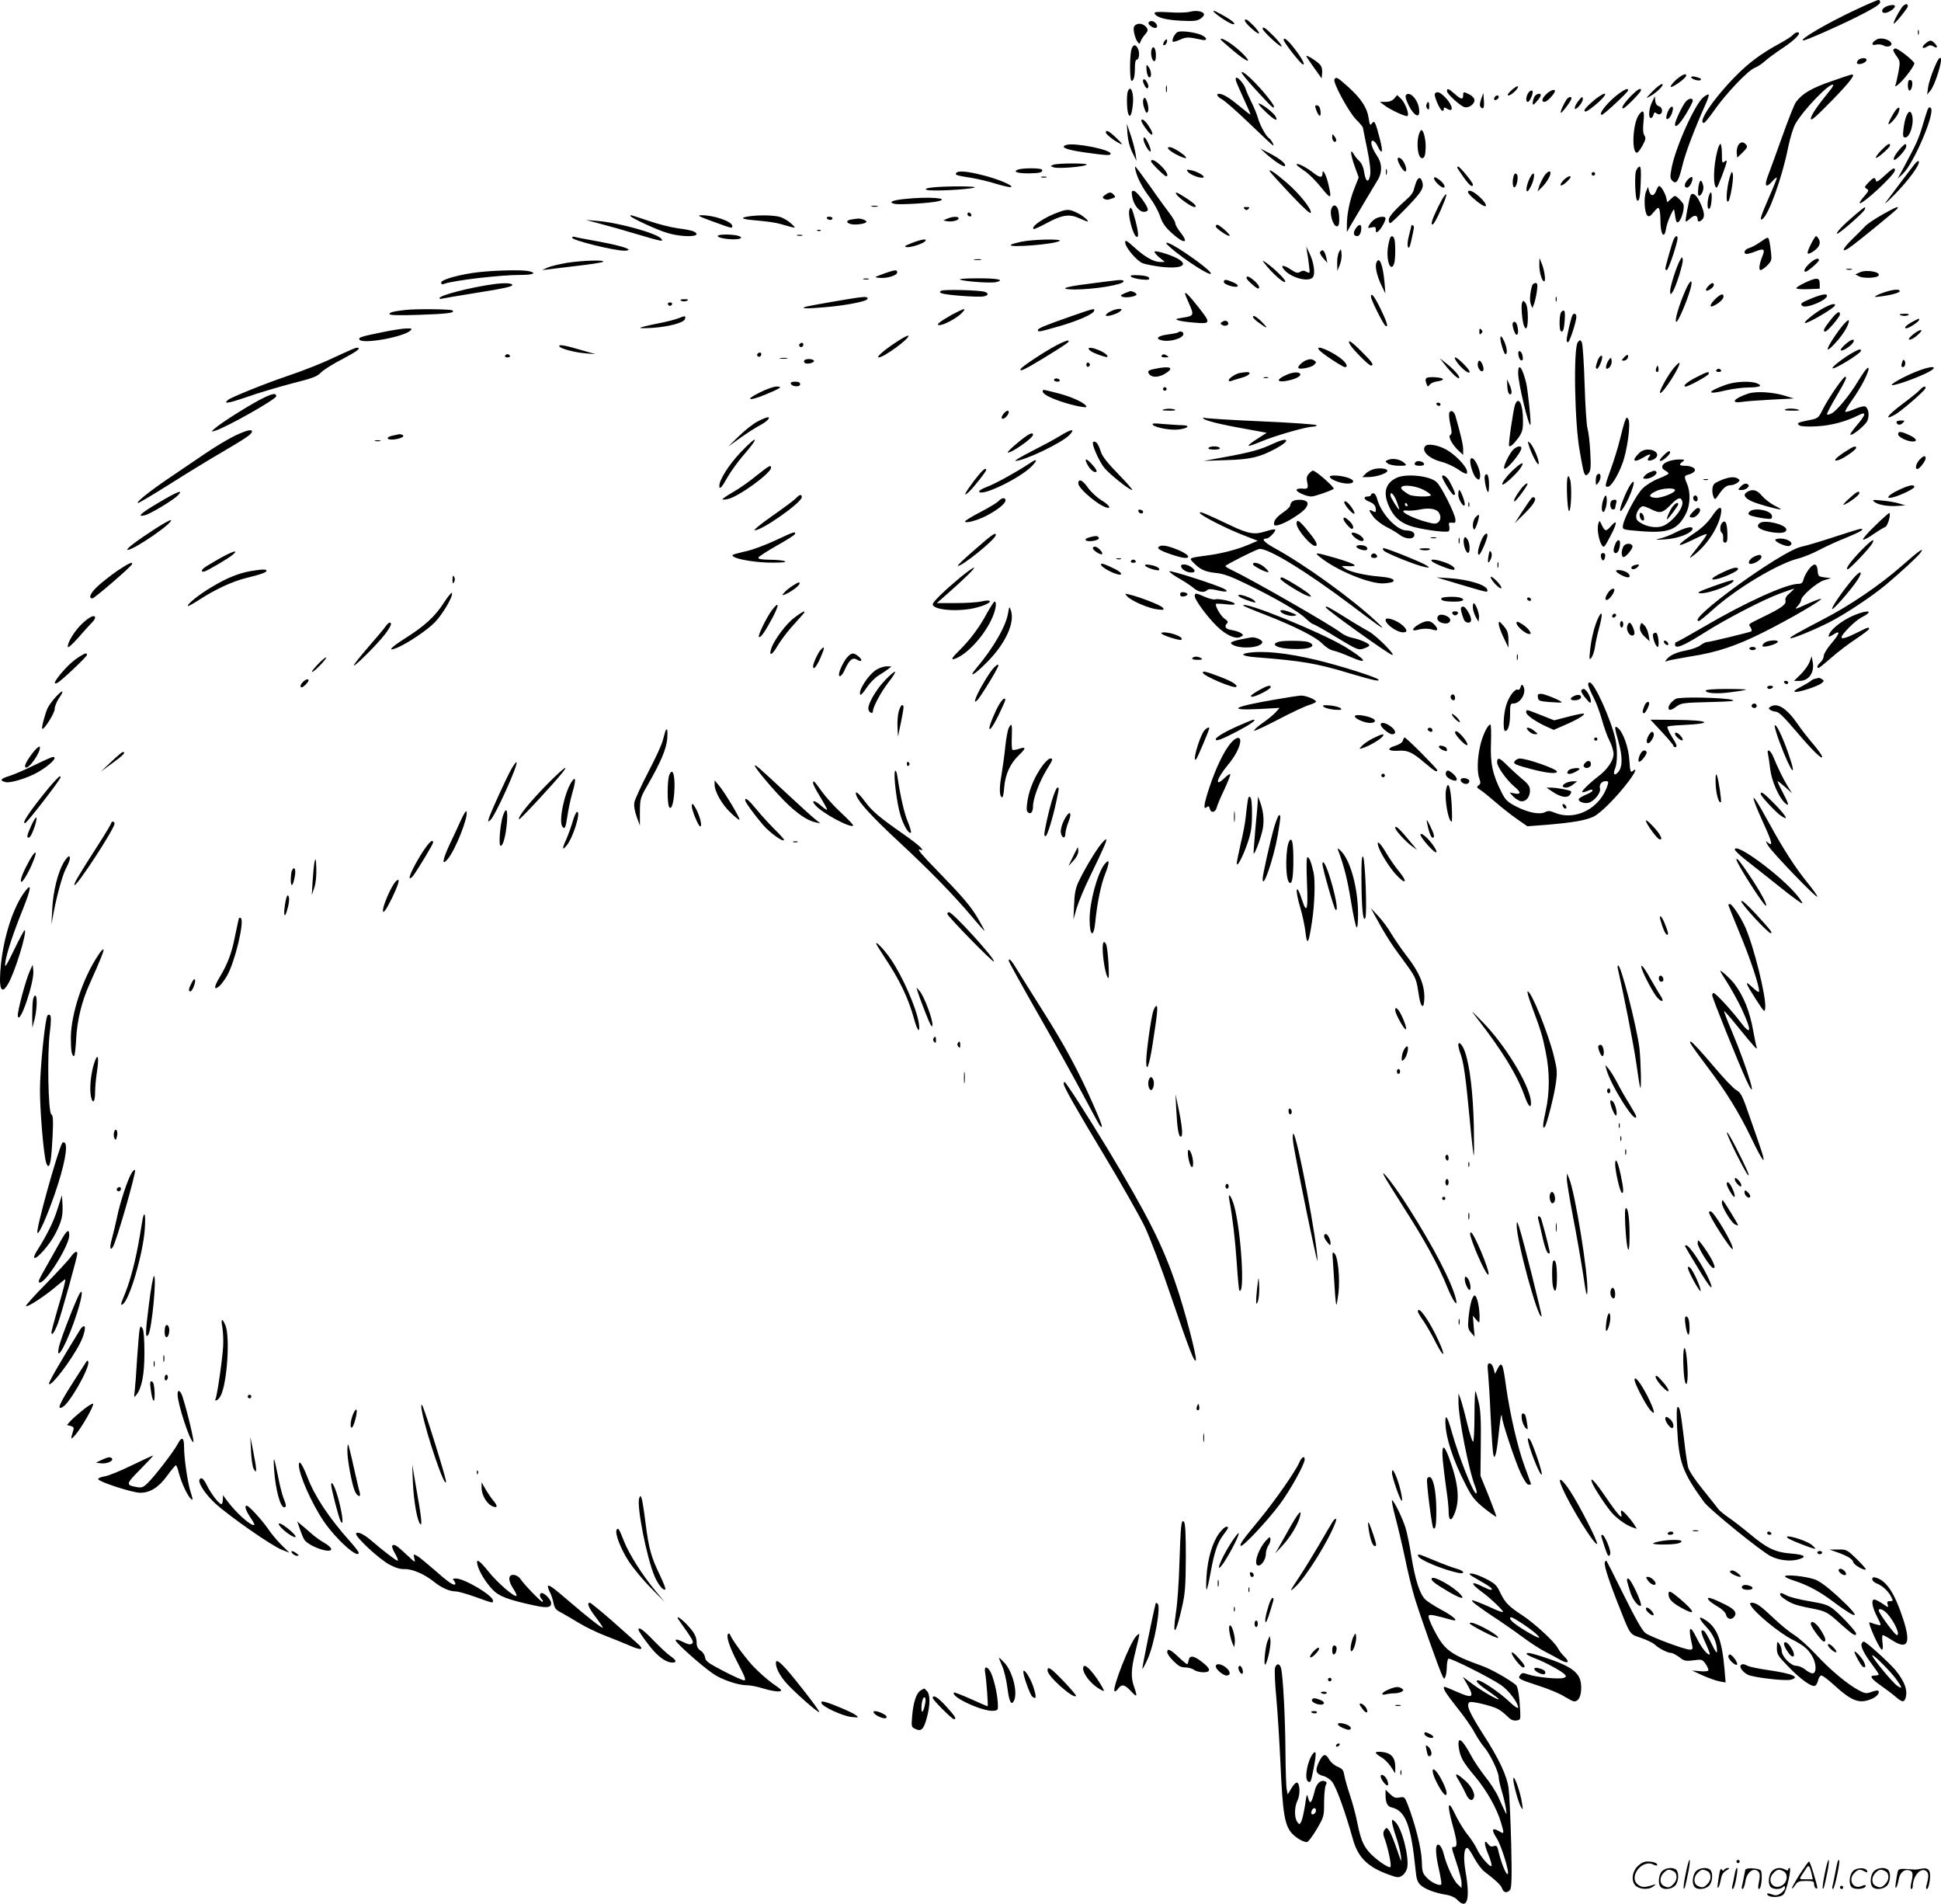 <svg version="1.0" xmlns="http://www.w3.org/2000/svg"
  viewBox="0 0 1200.308 1177.103"
 preserveAspectRatio="xMidYMid meet">
<g transform="translate(-0.187,1177.991) scale(0.1,-0.1)"
fill="#000000" stroke="none">
<path d="M11470 11716 c-175 -82 -351 -186 -316 -186 16 0 199 80 326 143 93
46 146 78 148 90 2 9 -2 17 -10 17 -7 0 -74 -29 -148 -64z M11762 11733 c-26
-38 -54 -94 -49 -99 5 -5 87 96 87 107 0 21 -20 16 -38 -8z M11663 11738 c-27
-13 -30 -38 -5 -38 21 0 62 27 62 41 0 12 -29 10 -57 -3z M7360 11707 c-19 -5
-77 -7 -128 -3 -72 4 -93 3 -90 -7 9 -24 65 -40 160 -45 80 -4 102 -2 123 12
15 10 25 22 22 29 -5 17 -49 25 -87 14z M7508 11707 c21 -24 103 -77 121 -77
21 1 -16 30 -84 66 -32 18 -45 22 -37 11z M7700 11652 c0 -14 79 -86 87 -79 4
4 -11 25 -32 47 -38 39 -55 49 -55 32z M7105 11641 c-8 -14 37 -43 49 -31 6 6
4 15 -4 25 -14 17 -36 20 -45 6z M7025 11626 c-13 -9 -15 -20 -10 -48 4 -21
13 -45 20 -55 13 -17 14 -17 21 2 4 11 16 30 28 43 15 17 18 27 10 39 -15 24
-49 34 -69 19z M7810 11602 c0 -14 109 -116 117 -109 4 4 -18 32 -47 62 -52
52 -70 65 -70 47z M11862 11580 c0 -14 2 -19 5 -12 2 6 2 18 0 25 -3 6 -5 1
-5 -13z M7287 11583 c-18 -5 -42 -51 -32 -61 2 -3 23 3 45 13 38 17 52 17 133
-1 39 -9 35 14 -5 31 -38 15 -115 26 -141 18z M11090 11565 c-7 -9 -43 -32
-79 -52 -122 -66 -198 -123 -288 -216 -131 -135 -225 -277 -184 -277 5 0 34
35 64 78 72 103 208 246 249 262 18 7 47 26 63 41 17 16 66 52 110 81 81 54
122 98 92 98 -8 0 -20 -7 -27 -15z M11610 11537 c-35 -18 -40 -42 -6 -33 14 3
34 1 45 -5 21 -14 55 -5 49 13 -8 23 -62 38 -88 25z M7200 11521 c-7 -15 -7
-21 0 -21 12 0 25 28 17 36 -3 3 -10 -4 -17 -15z M7550 11536 c0 -2 36 -34 80
-71 81 -68 119 -82 64 -24 -53 56 -144 116 -144 95z M7940 11533 c0 -14 104
-147 118 -151 19 -6 -7 42 -58 106 -37 47 -60 64 -60 45z M11909 11511 c-28
-23 -20 -38 10 -19 17 10 25 10 41 0 24 -15 27 0 4 22 -20 20 -27 20 -55 -3z
M6996 11463 c-9 -57 -7 -183 3 -183 14 0 21 27 21 81 0 27 4 49 9 49 16 0 22
36 12 64 -15 38 -37 33 -45 -11z M7124 11476 c-9 -23 0 -69 14 -74 8 -2 12 9
12 37 0 41 -16 64 -26 37z M11710 11470 c0 -6 10 -24 22 -40 20 -28 21 -34 10
-95 -7 -35 -15 -72 -19 -82 -4 -12 4 -8 26 12 36 33 91 108 91 123 0 14 -99
92 -116 92 -8 0 -14 -5 -14 -10z M8080 11433 c0 -3 21 -35 48 -72 l47 -66 3
33 c2 22 -3 41 -14 53 -19 21 -84 62 -84 52z M11962 11357 c-17 -40 -34 -94
-37 -118 l-6 -44 20 24 c28 31 77 189 64 202 -7 7 -21 -14 -41 -64z M11491
11406 c-7 -8 -8 -17 -3 -20 14 -8 50 5 56 20 7 19 -38 19 -53 0z M7092 11346
c2 -22 9 -41 16 -44 17 -5 15 40 -3 64 -14 18 -15 17 -13 -20z M7680 11331 c0
-5 32 -45 71 -88 118 -129 129 -139 129 -122 0 9 -31 51 -69 95 -69 79 -131
133 -131 115z M10365 11285 c-21 -20 -35 -38 -31 -42 7 -8 88 49 94 66 8 23
-25 10 -63 -24z M11323 11276 c-121 -42 -176 -75 -215 -127 -10 -13 -49 -112
-87 -219 -38 -107 -78 -216 -88 -242 -22 -59 -10 -73 28 -30 16 18 29 28 29
23 0 -5 -22 -61 -50 -124 -50 -115 -59 -144 -40 -132 39 24 123 258 160 445
12 58 32 123 45 145 53 91 216 258 233 240 3 -3 -7 -19 -22 -37 -76 -93 -116
-152 -116 -172 1 -16 31 11 130 112 114 117 149 164 123 161 -5 0 -63 -19
-130 -43z M10460 11302 c0 -11 49 -26 58 -17 8 7 0 12 -31 20 -16 4 -27 3 -27
-3z M7646 11278 c4 -13 26 -63 49 -113 23 -49 41 -92 40 -93 -2 -2 -33 22 -70
53 -61 51 -101 75 -126 75 -20 0 -8 -20 21 -35 17 -9 93 -76 170 -150 77 -74
142 -135 145 -135 8 0 -13 38 -25 45 -19 12 -56 79 -69 125 -7 25 -26 70 -41
100 -15 30 -31 66 -35 80 -8 27 -43 70 -57 70 -5 0 -6 -10 -2 -22z M8254
11289 c-11 -18 86 -198 133 -247 24 -24 43 -47 43 -51 0 -3 12 -62 26 -130 17
-83 23 -137 19 -163 -9 -52 -28 -44 -37 16 -4 30 -15 56 -30 70 -13 12 -28 31
-34 42 -24 41 -22 4 3 -68 l27 -75 -27 -69 c-29 -73 -47 -162 -46 -229 l0 -40
22 39 c22 38 130 219 169 284 29 47 27 103 -5 149 -32 47 -45 93 -26 93 8 0
21 -15 29 -32 30 -63 37 -39 14 46 -27 104 -33 115 -49 92 -10 -14 -13 -9 -19
31 -9 65 -45 121 -123 192 -71 64 -78 68 -89 50z M7070 11279 c0 -6 5 -19 11
-30 15 -28 31 -13 17 16 -11 25 -28 34 -28 14z M11807 11284 c-11 -11 -8 -64
3 -64 14 0 24 50 13 61 -5 5 -12 6 -16 3z M7212 11230 c0 -19 2 -27 5 -17 2 9
2 25 0 35 -3 9 -5 1 -5 -18z M10220 11214 c-43 -45 -43 -46 -12 -28 44 25 91
74 71 74 -8 0 -35 -21 -59 -46z M9348 11221 c-22 -20 -28 -31 -17 -31 17 0 66
47 57 56 -4 3 -21 -8 -40 -25z M6976 11214 c-8 -22 -6 -115 3 -138 10 -27 21
-8 28 53 9 74 -13 133 -31 85z M8950 11216 c0 -17 83 -92 109 -99 26 -6 61 19
61 43 0 11 -12 26 -30 35 -37 19 -40 19 -40 -5 0 -28 -14 -25 -53 10 -39 34
-47 36 -47 16z M9571 11204 c-32 -27 -41 -54 -18 -54 13 0 46 32 61 57 13 24
-13 22 -43 -3z M10014 11202 c-67 -49 -134 -132 -106 -132 11 0 162 140 162
151 0 15 -15 10 -56 -19z M10089 11188 c-46 -48 -65 -78 -49 -78 12 0 110 100
110 112 0 18 -22 5 -61 -34z M9450 11201 c-13 -25 -13 -51 0 -51 10 0 30 41
30 61 0 16 -19 10 -30 -10z M8875 11200 c-7 -11 28 -94 44 -104 6 -4 11 0 11
8 0 14 3 14 20 4 44 -28 37 21 -11 70 -32 33 -53 40 -64 22z M8695 11190 c-8
-13 28 -91 53 -113 25 -23 36 -8 28 38 -11 58 -62 105 -81 75z M9161 11167
c-9 -28 -10 -42 -2 -50 17 -17 23 -3 19 44 l-3 44 -14 -38z M9490 11181 c-5
-11 -10 -28 -10 -38 1 -15 5 -13 25 10 14 15 25 32 25 38 0 17 -29 9 -40 -10z
M9890 11183 c-34 -22 -90 -75 -90 -85 0 -16 19 -7 66 32 69 56 86 95 24 53z
M10537 11180 c-53 -42 -172 -306 -198 -438 -10 -56 -10 -65 5 -80 24 -25 39
-2 63 99 18 75 75 225 145 381 12 27 19 50 16 53 -3 3 -17 -4 -31 -15z M8624
11171 c-12 -14 -30 -21 -54 -21 l-35 0 25 -19 c36 -29 139 -76 146 -68 12 12
-15 82 -40 106 l-24 23 -18 -21z M9245 11179 c-4 -6 -5 -13 -2 -16 7 -7 27 6
27 18 0 12 -17 12 -25 -2z M7077 11174 c-10 -10 -9 -38 4 -71 9 -24 12 -25 20
-12 10 19 -12 95 -24 83z M9692 11168 c-17 -23 -44 -80 -38 -85 5 -6 66 75 66
89 0 12 -16 10 -28 -4z M9761 11154 c-12 -15 -21 -34 -21 -43 1 -21 50 33 50
55 0 20 -6 18 -29 -12z M10218 11148 c-20 -40 -24 -98 -7 -98 6 0 13 9 16 20
4 16 9 18 19 9 7 -6 18 -8 24 -4 17 11 11 42 -9 48 -12 3 -21 15 -23 33 l-3
29 -17 -37z M10427 11152 c-19 -20 -67 -121 -67 -140 0 -28 27 -3 68 63 23 38
42 75 42 82 0 19 -24 16 -43 -5z M8823 11134 c-3 -8 -1 -20 6 -27 8 -8 11 -4
11 16 0 30 -7 35 -17 11z M7827 11090 c55 -53 82 -66 63 -30 -12 23 -87 80
-104 80 -6 0 12 -23 41 -50z M8141 11101 c16 -44 31 -50 27 -10 -2 22 -9 35
-20 37 -15 3 -16 0 -7 -27z M10315 11088 c-7 -18 -11 -37 -8 -41 8 -13 31 14
38 46 10 39 -13 35 -30 -5z M11728 11103 c-16 -19 -48 -77 -48 -89 0 -13 42
31 57 59 18 36 13 55 -9 30z M11921 11099 c-5 -14 -19 -58 -31 -99 -23 -78
-39 -113 -110 -245 l-43 -80 32 30 c67 63 202 378 173 407 -8 8 -14 5 -21 -13z
M10134 11066 c-36 -56 -43 -233 -9 -230 6 0 21 20 34 44 20 36 22 46 12 62 -9
14 -10 40 -6 84 8 70 -2 83 -31 40z M11791 11063 c-7 -16 -15 -52 -18 -80 -5
-45 -3 -53 11 -53 31 0 58 98 40 144 -9 23 -19 20 -33 -11z M7060 11032 c0 -5
14 -29 32 -53 39 -53 51 -35 14 21 -24 37 -46 52 -46 32z M6974 10953 c3 -39
13 -81 30 -115 l26 -53 -6 45 c-4 25 -17 77 -30 115 l-24 70 4 -62z M8786
10971 c-30 -48 -20 -175 12 -169 13 2 18 17 20 60 3 61 -18 132 -32 109z
M6840 10961 c0 -11 53 -53 90 -70 17 -9 11 2 -22 33 -45 44 -68 57 -68 37z
M8240 10933 c0 -23 15 -39 24 -25 3 5 -1 18 -9 28 -14 18 -14 18 -15 -3z
M7075 10908 c10 -32 35 -71 42 -64 8 8 -28 86 -39 86 -5 0 -6 -10 -3 -22z
M10750 10880 c-6 -12 -10 -33 -8 -48 l3 -27 34 33 c27 27 31 35 21 47 -17 21
-37 19 -50 -5z M6597 10884 c-43 -13 -3 -30 109 -46 142 -20 164 -21 164 -8 0
25 -221 69 -273 54z M10621 10844 c-25 -97 -26 -224 -3 -224 7 0 62 146 62
164 0 5 -7 3 -15 -4 -13 -11 -15 -5 -15 49 0 33 -4 61 -9 61 -5 0 -14 -21 -20
-46z M11635 10850 c-21 -22 -36 -42 -33 -46 7 -7 88 64 88 77 0 18 -17 8 -55
-31z M11759 10868 c-33 -36 -52 -68 -45 -76 10 -9 76 63 76 83 0 20 -5 19 -31
-7z M7230 10856 c15 -19 99 -60 106 -53 9 9 -77 67 -99 67 -16 0 -17 -3 -7
-14z M7830 10830 c52 -46 109 -84 117 -77 11 12 -27 44 -90 77 l-62 32 35 -32z
M8646 10801 c-8 -13 31 -81 46 -81 15 0 0 52 -21 74 -13 12 -21 14 -25 7z
M7120 10782 c0 -10 83 -92 93 -92 18 0 4 30 -30 63 -34 34 -63 48 -63 29z
M11837 10759 c-25 -32 -118 -155 -173 -229 -15 -19 9 1 52 45 86 87 159 186
152 206 -3 8 -15 -1 -31 -22z M6515 10761 c-19 -8 -19 -8 4 -16 28 -9 181 3
202 16 18 11 -177 11 -206 0z M8020 10762 c0 -4 21 -20 46 -37 26 -16 73 -63
105 -103 63 -78 68 -76 45 21 -14 59 -36 98 -36 65 0 -30 -17 -28 -61 7 -45
34 -99 61 -99 47z M7025 10723 c11 -46 42 -105 89 -167 24 -32 52 -83 62 -114
14 -41 32 -67 72 -103 77 -70 110 -66 52 6 -16 21 -30 45 -30 54 0 9 -16 36
-35 61 -19 25 -74 100 -121 168 -48 67 -89 122 -91 122 -3 0 -2 -12 2 -27z
M9016 10738 c4 -7 23 -34 41 -60 32 -45 53 -60 53 -39 0 13 -80 111 -91 111
-6 0 -7 -6 -3 -12z M10119 10723 c-10 -26 -5 -170 6 -181 13 -13 20 17 23 108
3 71 1 100 -7 100 -6 0 -16 -12 -22 -27z M6296 10731 c-34 -13 1 -24 71 -23
67 1 87 7 78 23 -7 11 -121 11 -149 0z M8572 10715 c0 -16 2 -22 5 -12 2 9 2
23 0 30 -3 6 -5 -1 -5 -18z M11655 10693 c-38 -35 -51 -42 -53 -29 -5 23 -14
20 -46 -13 -25 -26 -26 -30 -11 -38 15 -9 14 -14 -15 -47 -18 -20 -30 -39 -28
-42 14 -13 218 176 218 203 0 21 -12 15 -65 -34z M7348 10717 c15 -18 76 -41
94 -35 18 6 -32 36 -73 45 -30 6 -33 5 -21 -10z M7856 10718 c4 -7 62 -71 128
-141 82 -86 122 -123 124 -112 5 23 -72 119 -150 186 -72 62 -117 92 -102 67z
M5915 10710 c-8 -12 0 -15 95 -30 41 -7 110 -23 153 -37 43 -13 84 -22 90 -20
22 7 -75 49 -171 73 -101 26 -157 30 -167 14z M9552 10693 c-10 -16 -24 -43
-31 -62 l-11 -35 26 25 c26 25 54 70 54 89 0 19 -18 10 -38 -17z M9846 10711
c-4 -5 -2 -12 3 -15 5 -4 12 -2 15 3 4 5 2 12 -3 15 -5 4 -12 2 -15 -3z
M10707 10710 c-24 -59 -38 -188 -18 -176 12 8 34 135 29 166 -3 18 -6 21 -11
10z M9364 10697 c-10 -27 -10 -72 1 -75 15 -5 30 67 17 80 -8 8 -13 7 -18 -5z
M9474 10699 c-18 -24 -36 -77 -32 -96 3 -13 10 -7 27 25 23 45 27 100 5 71z
M6443 10683 c9 -2 23 -2 30 0 6 3 -1 5 -18 5 -16 0 -22 -2 -12 -5z M8870
10677 c0 -16 42 -57 58 -57 19 0 -2 34 -33 54 -19 13 -25 13 -25 3z M9670
10665 c-35 -37 -14 -44 23 -7 22 22 27 32 16 32 -9 0 -26 -11 -39 -25z M10442
10672 c-25 -25 -29 -52 -7 -52 16 0 38 45 32 63 -2 6 -13 1 -25 -11z M8760
10655 c-5 -14 -13 -37 -16 -50 -3 -14 -18 -35 -32 -47 -81 -72 -122 -117 -122
-137 0 -11 4 -21 9 -21 5 0 52 45 105 100 95 99 107 121 90 164 -9 23 -23 19
-34 -9z M10505 10625 c-3 -26 -4 -50 0 -53 13 -13 36 33 30 58 -11 45 -22 43
-30 -5z M5760 10620 c-34 -5 -41 -8 -27 -14 21 -10 252 1 294 14 34 10 -198
10 -267 0z M10243 10599 c-14 -35 -34 -34 -44 2 l-6 24 -12 -30 c-15 -35 -10
-130 8 -148 10 -9 18 -5 40 22 24 29 29 31 34 17 4 -10 7 -42 7 -71 0 -87 24
-119 35 -47 3 20 16 57 28 82 19 40 21 42 24 20 9 -64 13 -74 28 -59 19 20 36
89 26 108 -5 9 -19 25 -30 35 -21 19 -22 19 -45 -3 l-24 -22 -6 28 c-8 32 -33
73 -44 73 -4 0 -13 -14 -19 -31z M7003 10566 c8 -51 43 -96 73 -96 14 0 24 6
24 14 0 22 -65 111 -85 115 -15 3 -17 -2 -12 -33z M9080 10592 c0 -11 47 -54
83 -77 43 -28 35 6 -13 49 -37 34 -70 47 -70 28z M6835 10574 c-16 -12 -17
-16 -6 -23 8 -5 20 -7 28 -5 46 14 46 14 33 29 -16 19 -29 19 -55 -1z M7281
10573 c22 -26 90 -73 107 -73 22 0 0 23 -57 59 -53 35 -70 39 -50 14z M10564
10545 c-6 -42 -1 -66 11 -53 11 11 17 98 7 98 -6 0 -14 -20 -18 -45z M8933
10568 c-16 -20 -65 -120 -74 -151 -6 -20 -5 -27 4 -24 6 2 29 43 50 92 36 83
42 111 20 83z M10455 10568 c-9 -27 -33 -153 -29 -157 2 -3 15 6 28 18 25 24
46 21 46 -5 0 -17 12 -18 28 -2 18 18 14 47 -13 106 -23 50 -50 68 -60 40z
M5600 10550 c-81 -8 -109 -21 -64 -31 34 -6 222 5 269 17 76 19 -63 29 -205
14z M5393 10503 c9 -2 25 -2 35 0 9 3 1 5 -18 5 -19 0 -27 -2 -17 -5z M8235
10489 c-14 -43 20 -127 42 -105 9 9 9 63 0 99 -9 32 -33 36 -42 6z M6985
10478 c-8 -30 21 -142 41 -159 19 -16 18 16 -2 95 -22 83 -31 98 -39 64z
M7698 10488 c9 -9 15 -9 24 0 9 9 7 12 -12 12 -19 0 -21 -3 -12 -12z M11473
10451 c-70 -59 -118 -109 -111 -116 7 -7 164 130 171 149 9 24 3 20 -60 -33z
M11644 10454 c-44 -25 -93 -57 -107 -72 -14 -15 -52 -53 -84 -84 -61 -60 -67
-86 -11 -47 44 30 287 229 294 240 10 17 -12 8 -92 -37z M6551 10469 c-87 -30
-175 -89 -158 -105 3 -3 38 13 79 35 96 52 141 60 203 32 26 -12 50 -21 52
-21 12 0 -23 32 -49 46 -60 31 -73 33 -127 13z M5986 10462 c-3 -6 -1 -14 5
-17 15 -10 25 3 12 16 -7 7 -13 7 -17 1z M3900 10445 c0 -10 158 -84 224 -104
102 -32 232 -26 169 7 -10 6 -54 15 -98 20 -44 6 -127 27 -184 47 -114 38
-111 37 -111 30z M4400 10414 c135 -49 130 -48 130 -31 0 27 -114 67 -190 66
-29 0 -19 -6 60 -35z M4620 10440 c-48 -9 -23 -17 78 -25 46 -4 104 -12 130
-20 106 -30 101 -30 65 4 -18 16 -49 35 -70 40 -42 12 -148 12 -203 1z M5115
10430 c3 -5 13 -10 21 -10 8 0 14 5 14 10 0 6 -9 10 -21 10 -11 0 -17 -4 -14
-10z M5860 10428 l-25 -11 24 -5 c30 -5 71 5 71 18 0 13 -38 12 -70 -2z M8502
10424 c-12 -8 -27 -24 -33 -36 -10 -19 -9 -20 15 -14 22 5 26 3 26 -15 0 -18
2 -20 16 -8 17 14 44 62 44 79 0 15 -43 12 -68 -6z M5268 10423 c-35 -5 -36
-21 -3 -29 30 -7 95 3 95 15 0 9 -37 22 -55 19 -5 0 -22 -3 -37 -5z M3715
10396 c50 -13 153 -42 229 -65 155 -46 164 -47 146 -26 -28 33 -265 99 -395
109 l-70 6 90 -24z M7520 10380 c0 -12 78 -65 86 -58 6 7 -63 68 -76 68 -6 0
-10 -4 -10 -10z M8384 10365 c-16 -25 -12 -45 11 -45 14 0 25 21 25 51 0 26
-16 24 -36 -6z M8730 10386 c0 -3 -7 -31 -15 -62 -9 -33 -11 -63 -6 -72 6 -10
12 1 20 39 19 87 20 89 10 95 -5 3 -9 3 -9 0z M5058 10353 c7 -3 16 -2 19 1 4
3 -2 6 -13 5 -11 0 -14 -3 -6 -6z M4440 10321 c0 -18 133 -30 144 -12 3 5 -8
11 -25 15 -46 9 -119 7 -119 -3z M4933 10323 c9 -2 23 -2 30 0 6 3 -1 5 -18 5
-16 0 -22 -2 -12 -5z M3540 10310 c0 -16 259 -80 322 -80 71 1 -4 28 -150 55
-81 15 -153 28 -159 31 -7 2 -13 -1 -13 -6z M8596 10303 c-14 -51 -17 -89 -11
-129 7 -48 28 -60 39 -21 8 29 8 131 0 151 -8 21 -21 20 -28 -1z M10349 10293
c-12 -32 -49 -164 -49 -175 0 -5 4 -8 9 -8 9 0 51 120 65 183 8 35 -11 36 -25
0z M11198 10265 c-28 -58 -24 -66 18 -39 35 24 47 49 34 74 -6 11 -14 20 -18
20 -4 0 -19 -25 -34 -55z M10884 10281 c-21 -15 -51 -31 -66 -35 -29 -7 -39
-36 -13 -36 8 0 33 7 55 16 49 20 58 13 41 -29 -20 -49 -25 -87 -11 -87 6 0
25 13 41 29 26 27 28 34 23 78 -8 70 -13 93 -22 93 -5 0 -26 -13 -48 -29z
M5640 10277 c-44 -17 -50 -22 -31 -25 25 -4 107 23 116 39 10 15 -27 9 -85
-14z M6317 10285 c-32 -7 -61 -15 -64 -19 -21 -20 280 4 302 25 14 13 -170 9
-238 -6z M6960 10282 c0 -32 74 -119 112 -131 18 -6 65 -15 103 -20 170 -21
194 28 39 79 -36 12 -68 19 -72 15 -4 -3 9 -20 28 -36 l35 -28 -28 -1 c-40 0
-96 31 -161 91 -46 42 -56 47 -56 31z M7240 10249 c87 -76 250 -181 250 -160
0 12 -71 69 -170 135 -92 61 -138 75 -80 25z M8085 10220 c4 -19 9 -57 12 -84
6 -47 5 -48 -15 -37 -16 9 -26 9 -40 0 -15 -10 -26 -7 -60 16 -46 30 -66 27
-37 -5 44 -49 149 -76 175 -45 17 20 7 93 -20 148 l-20 42 5 -35z M8283 10223
c-7 -12 -13 -43 -12 -70 l1 -48 14 34 c8 18 14 50 12 70 -3 34 -4 35 -15 14z
M8165 10221 c-3 -5 6 -22 20 -38 l25 -28 -6 30 c-10 46 -24 59 -39 36z M10391
10171 c-22 -39 -61 -163 -61 -190 1 -24 2 -25 14 -8 20 26 69 181 64 203 -4
17 -5 17 -17 -5z M6028 10173 c12 -2 30 -2 40 0 9 3 -1 5 -23 4 -22 0 -30 -2
-17 -4z M9521 10144 c-1 -46 16 -104 30 -104 12 0 1 75 -17 115 l-12 30 -1
-41z M11192 10151 c-30 -28 -41 -51 -24 -51 12 0 82 60 82 71 0 18 -26 9 -58
-20z M3509 10155 c-47 -8 -101 -21 -120 -29 l-34 -16 35 4 c19 3 100 12 180
22 80 9 152 20 160 25 23 13 -123 9 -221 -6z M7819 10155 c48 -64 131 -137
131 -115 0 13 -66 78 -115 113 -27 19 -29 20 -16 2z M8513 10155 c-9 -25 4
-81 31 -138 l25 -52 -5 65 c-10 115 -33 171 -51 125z M11423 10113 c9 -2 23
-2 30 0 6 3 -1 5 -18 5 -16 0 -22 -2 -12 -5z M2970 10098 c-115 -12 -240 -46
-240 -65 0 -10 6 -13 16 -9 57 22 348 56 475 56 80 0 105 12 48 24 -42 8 -194
5 -299 -6z M5465 10087 c-59 -22 -60 -22 -25 -25 46 -5 110 15 110 33 0 19
-12 18 -85 -8z M11505 10097 l-30 -14 24 -12 c23 -13 105 -11 118 3 23 23 -69
41 -112 23z M6997 10069 c6 -6 35 -14 64 -17 41 -4 51 -2 47 9 -3 9 -24 15
-64 17 -46 2 -56 0 -47 -9z M7710 10061 c0 -5 17 -24 37 -41 26 -23 38 -29 41
-20 3 8 -9 26 -27 42 -32 28 -51 36 -51 19z M5343 10053 c9 -2 23 -2 30 0 6 3
-1 5 -18 5 -16 0 -22 -2 -12 -5z M5941 10050 c41 -12 192 -22 223 -14 55 14 2
24 -124 23 -76 0 -115 -4 -99 -9z M11168 10034 c-32 -15 -58 -31 -58 -36 0 -5
33 -8 73 -6 l72 3 0 30 c0 39 -17 41 -87 9z M6875 10043 c-16 -2 -84 -10 -149
-19 -146 -18 -181 -33 -79 -34 121 0 303 30 303 50 0 10 -17 11 -75 3z M7570
10036 c0 -16 77 -39 86 -25 3 5 -10 16 -30 24 -44 19 -56 19 -56 1z M10426
9988 c-43 -98 -72 -198 -57 -198 10 0 62 119 85 198 9 31 11 52 5 52 -6 0 -21
-24 -33 -52z M3055 10023 c-140 -19 -335 -69 -335 -86 0 -5 6 -7 13 -4 6 2
108 19 225 38 149 23 212 37 212 46 0 13 -46 15 -115 6z M9476 10013 c-13 -47
-16 -90 -8 -113 l10 -25 11 27 c5 15 13 50 17 78 5 41 4 50 -9 50 -9 0 -18 -8
-21 -17z M10565 10010 c-10 -11 -16 -23 -13 -26 9 -8 48 19 48 33 0 19 -14 16
-35 -7z M5822 9982 c-11 -7 -10 -11 5 -16 27 -11 224 -25 256 -19 31 6 35 18
10 28 -29 11 -257 17 -271 7z M11665 9976 c-23 -7 -50 -18 -60 -24 -16 -9 -11
-10 25 -5 67 8 120 23 120 33 0 13 -36 11 -85 -4z M6955 9966 c-25 -12 -27
-15 -12 -21 21 -9 87 2 87 14 0 9 -25 21 -38 21 -4 -1 -20 -7 -37 -14z M7330
9964 c0 -3 12 -33 27 -66 30 -68 28 -72 -46 -83 -38 -6 -42 -9 -25 -15 12 -5
58 -12 103 -15 101 -9 103 -4 22 98 -57 72 -81 96 -81 81z M8480 9945 c0 -19
76 -171 90 -180 19 -12 10 21 -29 102 -39 80 -61 109 -61 78z M10609 9931
c-36 -36 -39 -57 -6 -40 33 17 57 40 57 56 0 21 -19 15 -51 -16z M11207 9936
c-69 -29 -74 -33 -60 -47 20 -20 153 34 153 62 0 15 -31 10 -93 -15z M5325
9942 c-43 -4 -317 -52 -338 -58 -40 -12 -4 -14 112 -4 125 10 257 35 266 50 8
12 -5 16 -40 12z M9622 9930 c0 -14 2 -19 5 -12 2 6 2 18 0 25 -3 6 -5 1 -5
-13z M4210 9926 c0 -10 28 -13 41 -5 10 6 7 9 -13 9 -16 0 -28 -2 -28 -4z
M9414 9907 c-7 -19 1 -112 12 -141 14 -35 24 -12 24 52 0 43 -5 75 -14 88 -14
18 -15 18 -22 1z M4132 9899 c2 -6 8 -10 13 -10 5 0 11 4 13 10 2 6 -4 11 -13
11 -9 0 -15 -5 -13 -11z M11280 9876 c-49 -26 -124 -86 -117 -93 10 -9 187 94
187 110 0 13 -25 7 -70 -17z M2505 9863 c-71 -8 -95 -15 -95 -25 0 -7 53 -9
178 -5 183 6 235 13 210 28 -12 8 -231 10 -293 2z M5890 9835 c-35 -20 -71
-42 -79 -50 -14 -13 -13 -15 2 -15 27 0 109 45 136 74 33 35 19 32 -59 -9z
M6630 9826 c-165 -58 -210 -76 -210 -87 0 -13 7 -12 126 22 117 33 216 76 222
97 5 17 0 16 -138 -32z M6868 9854 c-16 -8 -28 -19 -28 -24 0 -12 72 8 90 26
12 12 11 14 -10 14 -14 -1 -37 -8 -52 -16z M9653 9844 c-9 -24 -9 -101 0 -110
13 -14 21 6 25 66 3 41 1 60 -7 60 -6 0 -14 -7 -18 -16z M11320 9799 c-40 -51
-48 -69 -31 -69 14 0 91 91 91 106 0 26 -20 14 -60 -37z M9726 9831 c-8 -12
-36 -132 -36 -154 0 -10 4 -15 10 -12 11 7 50 128 50 156 0 20 -15 26 -24 10z
M11750 9836 c0 -9 39 -13 51 -5 10 6 4 9 -18 9 -18 0 -33 -2 -33 -4z M4200
9813 c-19 -8 -80 -24 -134 -34 -55 -11 -102 -22 -105 -26 -4 -3 32 -3 79 0 98
7 188 31 197 53 8 22 2 23 -37 7z M7750 9821 c0 -6 15 -21 33 -34 53 -39 64
-42 32 -8 -34 37 -65 57 -65 42z M11828 9790 c-39 -21 -57 -40 -37 -40 16 0
79 42 79 53 0 9 1 10 -42 -13z M7560 9790 c-13 -9 -13 -11 -1 -19 17 -11 43
-3 38 12 -5 15 -20 18 -37 7z M11374 9738 c-78 -107 -95 -157 -28 -85 39 41
71 87 84 121 17 45 -7 29 -56 -36z M9357 9783 c-7 -13 13 -73 23 -73 11 0 13
24 4 58 -6 22 -19 29 -27 15z M2362 9725 c-132 -27 -145 -32 -137 -45 18 -30
272 16 315 56 12 12 9 14 -25 13 -22 0 -91 -11 -153 -24z M9150 9730 c0 -19 3
-21 12 -12 9 9 9 15 0 24 -9 9 -12 7 -12 -12z M11830 9710 c-25 -21 -30 -30
-18 -30 10 0 32 13 50 30 44 39 15 39 -32 0z M7288 9725 c-3 -3 -31 -9 -63
-13 -63 -8 -82 -26 -40 -36 50 -13 135 12 135 39 0 14 -21 21 -32 10z M5539
9661 c-73 -48 -121 -91 -103 -91 32 0 196 121 183 134 -4 4 -40 -16 -80 -43z
M9280 9689 c0 -25 23 -99 31 -99 14 0 11 36 -5 75 -15 34 -26 45 -26 24z
M6535 9645 c-75 -40 -210 -129 -220 -145 -14 -23 23 -6 138 64 145 89 164 102
156 110 -3 4 -37 -10 -74 -29z M9759 9664 c-28 -34 -20 -504 12 -674 5 -30 13
-74 18 -98 10 -53 19 -62 38 -37 12 16 14 40 9 130 -3 61 -11 126 -17 145 -6
19 -14 143 -18 275 -4 132 -12 248 -17 258 -10 17 -11 17 -25 1z M11410 9648
c-20 -18 -30 -33 -23 -35 14 -5 70 34 77 54 9 23 -18 14 -54 -19z M8350 9650
c15 -28 116 -130 129 -130 23 0 9 21 -55 84 -65 66 -94 84 -74 46z M4945 9651
c-6 -11 9 -23 19 -14 9 9 7 23 -3 23 -6 0 -12 -4 -16 -9z M3460 9640 c0 -14
96 -40 165 -45 l60 -5 -80 23 c-106 31 -145 39 -145 27z M2110 9589 c-111 -53
-210 -93 -345 -139 -125 -42 -334 -127 -352 -142 -34 -28 -2 -23 115 17 70 25
196 62 279 84 128 32 157 43 180 68 16 16 74 53 131 82 93 49 122 71 90 71 -7
0 -51 -19 -98 -41z M6736 9619 c6 -11 46 -30 92 -43 40 -13 24 14 -20 34 -48
22 -83 26 -72 9z M8160 9615 c17 -21 145 -105 159 -105 18 0 13 18 -11 41 -54
51 -184 107 -148 64z M11451 9595 c-53 -31 -124 -86 -117 -92 10 -10 176 92
176 108 0 14 -12 11 -59 -16z M9392 9584 c2 -15 9 -29 16 -32 10 -3 13 4 10
24 -2 15 -9 29 -16 32 -10 3 -13 -4 -10 -24z M4685 9591 c-6 -11 9 -23 19 -14
9 9 7 23 -3 23 -6 0 -12 -4 -16 -9z M3125 9580 c-3 -5 3 -10 15 -10 12 0 18 5
15 10 -3 6 -10 10 -15 10 -5 0 -12 -4 -15 -10z M7185 9580 c-4 -6 6 -10 22
-10 22 0 25 2 13 10 -19 12 -27 12 -35 0z M10045 9570 c-17 -18 -17 -20 -1
-20 9 0 19 7 23 15 9 25 -2 27 -22 5z M9881 9549 c-13 -39 -14 -49 -2 -49 8 0
31 52 31 71 0 21 -19 6 -29 -22z M4828 9563 c12 -2 30 -2 40 0 9 3 -1 5 -23 4
-22 0 -30 -2 -17 -4z M9015 9536 c30 -40 75 -73 75 -55 0 15 -74 89 -89 89 -7
0 0 -15 14 -34z M9954 9559 c-17 -20 -27 -59 -16 -59 17 0 34 28 30 51 -2 18
-5 20 -14 8z M4975 9551 c-3 -5 0 -13 5 -16 16 -10 62 4 55 15 -8 13 -52 13
-60 1z M8080 9553 c-21 -8 -50 -34 -50 -46 0 -15 81 -1 99 18 14 14 14 17 1
25 -16 11 -27 11 -50 3z M8937 9525 c39 -50 81 -90 88 -83 8 8 -31 53 -78 90
l-42 33 32 -40z M11766 9545 c-8 -23 -8 -35 3 -35 13 0 20 25 11 39 -5 10 -9
8 -14 -4z M9140 9526 c0 -26 24 -53 34 -37 8 13 -11 61 -24 61 -5 0 -10 -11
-10 -24z M6720 9525 c0 -9 5 -15 11 -13 6 2 11 8 11 13 0 5 -5 11 -11 13 -6 2
-11 -4 -11 -13z M10352 9504 c-39 -47 -97 -154 -83 -154 20 0 130 174 118 186
-2 3 -18 -12 -35 -32z M10245 9507 c-4 -10 -5 -21 -1 -24 10 -10 18 4 13 24
-4 17 -4 17 -12 0z M7147 9500 c-46 -9 -53 -15 -37 -35 17 -21 59 -19 98 5 58
36 33 49 -61 30z M9390 9473 c0 -61 65 -331 76 -320 6 6 -16 219 -27 262 -24
96 -49 125 -49 58z M11539 9493 c-9 -10 -30 -43 -49 -73 -49 -83 -129 -179
-161 -196 -18 -9 -29 -10 -29 -4 0 6 25 53 55 104 62 106 71 126 57 126 -12 0
-101 -129 -136 -197 -30 -61 -30 -60 -97 -73 -60 -12 -69 -17 -49 -31 9 -6 53
-8 105 -5 88 4 186 30 263 70 47 24 42 1 -13 -63 -25 -30 -44 -56 -41 -58 10
-11 94 58 106 86 14 35 6 79 -15 88 -9 3 -38 -5 -66 -17 -28 -12 -53 -19 -56
-16 -3 3 15 34 40 69 25 35 60 91 77 126 32 63 37 97 9 64z M11875 9491 c-71
-25 -175 -80 -175 -91 0 -10 112 26 200 66 93 42 74 61 -25 25z M10615 9490
c-3 -5 3 -10 15 -10 12 0 18 5 15 10 -3 6 -10 10 -15 10 -5 0 -12 -4 -15 -10z
M7665 9473 c-27 -7 -65 -33 -65 -45 0 -6 8 -7 18 -3 9 4 37 12 61 19 48 12 69
37 29 35 -12 -1 -32 -4 -43 -6z M7953 9460 c-57 -25 -57 -45 -1 -36 51 8 93
27 91 41 -4 18 -47 16 -90 -5z M10491 9447 c-57 -29 -89 -57 -64 -57 18 1 138
66 141 78 5 18 -6 15 -77 -21z M7818 9443 c6 -2 18 -2 25 0 6 3 1 5 -13 5 -14
0 -19 -2 -12 -5z M8824 9443 c-8 -6 -8 -16 -2 -33 8 -23 11 -23 22 -8 7 9 28
18 47 20 18 2 34 8 34 13 0 12 -85 18 -101 8z M6520 9430 c0 -5 9 -10 21 -10
11 0 17 5 14 10 -3 6 -13 10 -21 10 -8 0 -14 -4 -14 -10z M9323 9391 c1 -25 7
-46 15 -49 16 -5 15 25 -3 63 l-14 30 2 -44z M4892 9408 c7 -20 58 -23 58 -4
0 11 -10 16 -31 16 -20 0 -29 -4 -27 -12z M10675 9401 c-121 -43 -122 -65 -2
-35 40 9 102 18 139 18 74 1 94 10 54 26 -42 16 -135 11 -191 -9z M4700 9353
c-96 -47 -69 -56 37 -12 92 38 108 49 67 49 -16 0 -63 -16 -104 -37z M7196
9381 c-4 -5 -2 -12 3 -15 5 -4 12 -2 15 3 4 5 2 12 -3 15 -5 4 -12 2 -15 -3z
M11874 9369 c-10 -12 -62 -53 -114 -92 -87 -66 -109 -98 -43 -63 36 18 185
147 191 164 6 19 -13 14 -34 -9z M6450 9360 c0 -16 44 -40 117 -64 68 -23 153
-40 153 -32 0 20 -81 59 -163 81 -112 29 -107 28 -107 15z M10815 9347 c-91
-30 -117 -63 -41 -52 25 4 107 10 183 14 l138 7 -52 16 c-75 24 -180 30 -228
15z M1634 9321 c-70 -33 -255 -149 -299 -186 -29 -25 -29 -26 -5 -19 62 16
380 195 380 214 0 20 -20 18 -76 -9z M9371 9278 c-11 -30 -43 -249 -37 -255 8
-8 26 8 57 49 25 36 29 50 29 109 0 100 -27 154 -49 97z M8885 9280 c3 -5 10
-10 16 -10 5 0 9 5 9 10 0 6 -7 10 -16 10 -8 0 -12 -4 -9 -10z M7200 9249
c-19 -5 -14 -7 23 -8 26 -1 47 1 47 3 0 8 -46 12 -70 5z M11045 9250 c-14 -6
-4 -9 34 -9 30 -1 52 1 50 3 -11 9 -66 13 -84 6z M6205 9218 c-11 -16 -12 -24
-4 -27 12 -4 39 25 39 41 0 16 -19 8 -35 -14z M8965 9230 c-4 -7 -2 -39 5 -72
11 -49 11 -61 0 -68 -15 -9 12 -60 54 -99 l26 -24 0 34 c0 29 -13 84 -48 208
-8 27 -27 38 -37 21z M4687 9174 c-26 -13 -78 -54 -115 -90 l-67 -65 80 57
c44 31 96 64 116 74 42 22 70 50 48 50 -8 -1 -35 -12 -62 -26z M7443 9193 c8
-13 102 -37 267 -66 l125 -23 -59 -38 c-32 -20 -56 -39 -53 -42 3 -3 38 9 78
26 83 35 279 92 322 92 16 1 24 5 20 9 -5 5 -161 16 -347 24 -186 8 -343 18
-349 22 -5 3 -7 1 -4 -4z M10050 9175 c-6 -16 -20 -68 -31 -114 -11 -46 -36
-127 -55 -179 -38 -106 -39 -112 -20 -112 20 0 62 66 90 142 31 81 53 247 38
275 -10 16 -12 15 -22 -12z M11730 9171 c0 -19 22 -23 38 -7 15 15 14 16 -11
16 -15 0 -27 -4 -27 -9z M7131 9153 c16 -18 116 -36 165 -28 56 8 67 25 17 26
-21 0 -73 4 -115 7 -60 6 -74 5 -67 -5z M1455 9086 c-38 -18 -122 -68 -185
-111 -63 -43 -167 -113 -230 -156 -119 -81 -203 -149 -184 -149 6 0 93 52 195
116 101 64 249 155 329 201 146 86 180 109 180 125 0 16 -35 7 -105 -26z
M6554 9083 c-32 -20 -111 -62 -174 -94 -63 -32 -108 -59 -99 -59 54 0 287 111
334 160 40 42 13 39 -61 -7z M11740 9094 c0 -16 56 -44 90 -44 33 0 23 20 -22
40 -52 24 -68 25 -68 4z M2465 9094 c-5 -1 -22 -5 -37 -8 -45 -10 -34 -29 13
-23 45 6 69 21 47 29 -7 3 -17 4 -23 2z M6297 9044 c-38 -31 -66 -59 -63 -61
12 -12 156 88 156 108 0 21 -29 6 -93 -47z M2323 9053 c9 -2 23 -2 30 0 6 3
-1 5 -18 5 -16 0 -22 -2 -12 -5z M4579 8980 c-70 -74 -129 -167 -129 -205 0
-26 16 -9 53 58 20 34 61 91 92 127 108 124 96 138 -16 20z M7871 9035 c-73
-35 -140 -53 -294 -81 l-132 -24 140 5 c150 4 207 18 306 71 97 53 81 76 -20
29z M6760 9040 c0 -26 43 -119 71 -153 33 -40 155 -137 172 -137 6 0 -32 44
-85 98 -66 68 -99 109 -108 137 -7 22 -17 46 -23 53 -11 14 -27 16 -27 2z
M9455 9030 c16 -55 58 -135 62 -118 5 20 -34 113 -55 130 -13 11 -14 10 -7
-12z M8817 9023 c-29 -29 19 -78 97 -98 32 -8 77 -29 101 -45 51 -35 65 -38
58 -10 -9 35 -82 108 -135 134 -49 25 -107 34 -121 19z M7475 9010 c-4 -6 10
-10 35 -10 25 0 39 4 35 10 -3 6 -19 10 -35 10 -16 0 -32 -4 -35 -10z M9359
8999 c-24 -24 -64 -108 -55 -116 13 -13 106 99 106 126 0 18 -29 12 -51 -10z
M11406 8983 c-58 -38 -73 -60 -33 -47 30 9 107 63 107 74 0 17 -16 11 -74 -27z
M10135 8975 c-45 -44 -29 -59 27 -25 39 24 55 26 38 5 -18 -22 -5 -30 25 -17
46 21 24 62 -32 62 -23 0 -42 -8 -58 -25z M10285 8960 c-20 -21 -24 -30 -14
-30 15 0 59 40 59 53 0 15 -17 6 -45 -23z M11872 8937 c-22 -24 -30 -57 -13
-57 13 0 51 50 51 66 0 20 -14 17 -38 -9z M8590 8938 c-24 -9 -24 -10 -6 -24
11 -8 42 -14 70 -14 45 0 49 2 35 15 -22 23 -70 34 -99 23z M9096 8942 c-10
-17 14 -99 34 -117 15 -13 18 -14 23 -2 14 38 -39 148 -57 119z M6375 8919
c-79 -53 -217 -130 -269 -149 -37 -14 -54 -26 -48 -32 25 -25 258 89 326 161
36 37 31 47 -9 20z M6724 8912 c18 -35 41 -55 57 -50 7 2 -1 19 -21 41 -38 44
-56 48 -36 9z M10313 8925 c-37 -16 -43 -39 -13 -55 11 -6 20 -14 20 -18 0 -4
-28 -18 -61 -31 -36 -14 -78 -40 -100 -62 -39 -39 -116 -185 -121 -229 -3 -25
-2 -25 105 -34 177 -15 234 7 286 111 25 50 28 128 6 180 -20 47 -19 52 10 59
13 3 29 12 35 19 14 17 -16 35 -59 35 -35 0 -39 7 -13 26 15 12 12 13 -23 13
-22 0 -55 -6 -72 -14z m47 -176 c0 -17 -88 -51 -123 -47 -42 4 -41 19 3 40 38
20 120 24 120 7z m45 -69 c11 -35 -51 -118 -112 -149 -33 -17 -90 -13 -133 9
-31 16 -40 26 -40 47 0 27 25 63 43 63 6 0 30 -9 54 -21 51 -25 68 -21 118 31
43 44 61 50 70 20z M10342 8643 c-18 -26 -41 -84 -29 -73 17 16 67 84 67 91 0
18 -19 8 -38 -18z M10142 8589 c1 -12 9 -24 16 -27 9 -3 13 3 10 19 -1 12 -9
24 -16 27 -9 3 -13 -3 -10 -19z M8757 8924 c-15 -15 -6 -24 24 -24 20 0 29 4
27 13 -5 14 -40 21 -51 11z M9370 8884 c-46 -41 -85 -92 -77 -100 7 -7 82 61
109 98 30 43 15 44 -32 2z M4680 8839 c-41 -34 -105 -79 -142 -100 -38 -22
-68 -42 -68 -46 0 -3 14 -3 32 1 65 13 268 160 268 194 0 20 -12 13 -90 -49z
M8501 8880 c-18 -4 -43 -17 -54 -29 l-21 -21 34 0 c60 0 136 29 119 44 -11 10
-48 13 -78 6z M6025 8807 c-59 -79 -71 -105 -30 -67 30 28 105 124 105 133 0
22 -26 -2 -75 -66z M8096 8851 c-13 -14 -16 -28 -11 -50 9 -41 5 -46 -32 -42
-20 1 -33 -2 -33 -9 0 -13 61 -40 92 -40 18 0 118 34 137 47 10 7 -110 113
-128 113 -5 0 -16 -9 -25 -19z M10205 8860 c-12 -4 -27 -15 -34 -24 -12 -14
-10 -16 11 -16 28 0 71 27 63 41 -7 11 -13 11 -40 -1z M9185 8840 c-7 -11 4
-78 16 -100 5 -10 9 6 9 42 0 54 -11 80 -25 58z M9877 8843 c-4 -3 -7 -20 -7
-37 1 -29 1 -30 15 -12 24 31 16 74 -8 49z M8226 8829 c11 -18 70 -39 109 -39
48 0 46 24 -4 38 -50 15 -115 16 -105 1z M8635 8824 c-67 -34 -81 -92 -44
-174 28 -63 64 -97 126 -120 56 -21 226 -46 243 -35 5 3 7 17 4 31 -5 21 -3
24 17 22 20 -3 23 1 21 22 -5 39 -87 202 -116 229 -43 40 -193 55 -251 25z
m178 -77 c20 -11 37 -24 37 -29 0 -12 -108 -10 -133 3 -12 6 -30 19 -40 27
-44 39 66 38 136 -1z m-173 -70 c10 -26 16 -47 14 -47 -7 0 -54 75 -54 88 0
28 23 5 40 -41z m65 -17 c3 -5 1 -10 -4 -10 -6 0 -11 5 -11 10 0 6 2 10 4 10
3 0 8 -4 11 -10z m193 -47 c16 -23 15 -48 -3 -63 -12 -10 -25 -10 -62 0 -102
25 -199 80 -130 73 18 -2 52 1 77 6 56 12 101 6 118 -16z M8920 8833 c0 -16
61 -113 70 -113 6 0 10 2 10 5 0 14 -33 81 -47 97 -17 19 -33 24 -33 11z
M9696 8829 c-10 -24 -2 -209 9 -209 13 0 18 150 7 192 -7 24 -11 29 -16 17z
M10657 8816 c-20 -8 -44 -19 -52 -26 -16 -13 -19 -52 -6 -84 7 -17 10 -16 31
15 30 44 49 59 75 59 12 0 30 7 41 15 16 13 17 16 4 25 -20 13 -47 12 -93 -4z
M10538 8813 c6 -2 18 -2 25 0 6 3 1 5 -13 5 -14 0 -19 -2 -12 -5z M6670 8791
c0 -34 142 -151 185 -151 18 0 -2 23 -44 48 -27 17 -63 51 -81 76 -32 47 -60
60 -60 27z M10060 8738 c-16 -35 -32 -76 -36 -93 -19 -77 51 39 77 128 14 51
-11 28 -41 -35z M9408 8758 c-33 -44 -51 -78 -40 -78 7 0 54 60 76 98 15 26
-13 10 -36 -20z M10765 8770 c-18 -19 -17 -20 7 -20 26 0 53 22 41 33 -12 12
-30 7 -48 -13z M11743 8750 c-65 -30 -87 -58 -35 -45 45 11 132 53 132 64 0
18 -32 12 -97 -19z M9020 8721 c0 -33 39 -90 40 -58 0 20 -26 87 -34 87 -4 0
-6 -13 -6 -29z M10808 8739 c-29 -16 -21 -36 25 -58 36 -17 154 -50 181 -51 5
0 -12 11 -39 24 -26 14 -61 41 -77 60 -30 37 -58 44 -90 25z M983 8672 c-111
-65 -139 -91 -85 -78 35 9 176 94 204 123 37 39 0 26 -119 -45z M11433 8694
c-32 -30 -40 -41 -23 -33 36 17 90 58 90 70 0 18 -19 8 -67 -37z M8480 8720
c0 -5 -9 -10 -20 -10 -29 0 -25 -19 7 -31 31 -12 43 -26 43 -52 0 -15 -3 -16
-20 -7 -27 14 -25 4 6 -37 14 -18 49 -45 77 -60 29 -14 66 -36 83 -49 36 -28
82 -31 91 -8 7 19 -13 34 -48 34 -59 0 -156 104 -180 192 -5 22 -16 38 -24 38
-8 0 -15 -4 -15 -10z M4925 8700 c-10 -11 -74 -59 -143 -107 -69 -48 -120 -89
-114 -91 33 -11 292 170 292 204 0 20 -14 17 -35 -6z M9926 8711 c-15 -23 -24
-78 -15 -92 6 -10 11 -5 19 16 13 34 10 98 -4 76z M10475 8710 c-7 -12 2 -30
16 -30 12 0 12 27 0 35 -5 3 -12 1 -16 -5z M9471 8698 c-6 -7 -31 -44 -57 -83
l-45 -70 46 45 c64 62 90 99 77 112 -6 6 -13 5 -21 -4z M6176 8681 c-9 -10
-59 -40 -111 -67 -52 -27 -95 -53 -95 -58 0 -14 71 4 130 34 67 34 120 76 120
96 0 20 -24 17 -44 -5z M7992 8678 c-7 -7 -12 -18 -12 -25 0 -6 -20 -26 -44
-42 -40 -28 -56 -48 -56 -72 0 -24 78 7 157 64 47 33 63 64 42 78 -20 13 -73
11 -87 -3z M9967 8683 c-13 -13 -7 -53 8 -53 8 0 15 3 15 8 0 4 3 17 6 30 5
15 2 22 -8 22 -8 0 -18 -3 -21 -7z M11594 8676 c23 -18 85 -29 146 -24 l45 3
-40 12 c-22 7 -69 15 -105 18 -59 6 -63 5 -46 -9z M8319 8663 c14 -27 52 -65
58 -59 9 8 -40 76 -55 76 -9 0 -10 -5 -3 -17z M9082 8660 c0 -14 2 -19 5 -12
2 6 2 18 0 25 -3 6 -5 1 -5 -13z M10472 8617 c-27 -29 -28 -37 -3 -37 21 0 54
38 45 52 -8 13 -19 9 -42 -15z M10587 8585 c-26 -37 -60 -70 -111 -104 -116
-79 -115 -93 2 -35 40 20 75 34 78 31 3 -2 -23 -40 -57 -82 -56 -71 -58 -75
-24 -49 82 62 154 172 169 257 10 55 -14 48 -57 -18z M7042 8618 c5 -15 28
-18 29 -3 0 6 -7 12 -17 13 -10 3 -15 -1 -12 -10z M10820 8615 c-10 -12 -8
-16 11 -24 13 -4 48 -12 77 -16 48 -6 52 -5 52 13 0 36 -114 58 -140 27z
M7422 8608 c5 -16 168 -99 276 -140 l82 -32 -62 -26 c-71 -30 -175 -56 -263
-66 -33 -4 -68 -10 -78 -13 -17 -6 -16 -10 10 -35 39 -39 69 -52 136 -59 43
-4 91 -21 183 -66 182 -88 323 -170 368 -213 22 -21 44 -38 50 -38 5 0 70 -36
143 -81 129 -78 135 -80 168 -69 19 6 35 15 35 20 0 11 -59 37 -105 46 -22 4
-53 18 -70 31 -52 43 -546 326 -677 389 -21 10 -38 20 -38 24 0 7 174 95 207
105 46 13 288 -134 568 -345 205 -155 233 -173 155 -100 -152 141 -437 347
-628 452 -65 36 -83 58 -48 58 16 0 62 48 53 56 -3 3 -29 -2 -57 -11 -69 -23
-108 -16 -216 35 -168 80 -196 91 -192 78z M11599 8531 c-46 -44 -80 -83 -76
-87 4 -4 33 11 64 33 32 22 65 42 74 45 14 6 35 76 25 86 -3 2 -42 -33 -87
-77z M9127 8582 c-18 -19 -23 -67 -9 -76 8 -5 36 83 29 90 -2 2 -11 -4 -20
-14z M8310 8571 c0 -13 40 -61 51 -61 17 0 9 26 -14 48 -25 23 -37 28 -37 13z
M961 8510 c-119 -77 -188 -130 -169 -130 38 0 283 168 267 184 -3 3 -47 -21
-98 -54z M8020 8542 c0 -38 99 -150 120 -137 13 8 -3 36 -63 108 -43 51 -57
58 -57 29z M9886 8542 c-10 -29 2 -100 20 -130 14 -22 16 -20 55 54 42 79 44
108 4 62 -31 -36 -38 -35 -57 4 -15 32 -15 32 -22 10z M10652 8548 c-15 -15
-16 -54 -2 -63 6 -4 9 -19 8 -33 -2 -19 2 -27 12 -27 12 0 15 13 14 58 -2 63
-12 85 -32 65z M10885 8546 c-29 -21 -6 -41 63 -55 65 -12 104 -6 100 17 -6
30 -133 60 -163 38z M10366 8489 c-32 -17 -77 -34 -100 -39 -34 -8 -28 -9 33
-5 75 4 161 36 169 63 6 21 -40 13 -102 -19z M11345 8460 c-82 -27 -175 -55
-205 -61 -123 -27 -719 -459 -632 -459 4 0 44 32 87 71 146 131 400 283 525
315 33 8 94 33 133 54 40 21 114 55 165 75 86 35 120 55 90 55 -7 0 -80 -23
-163 -50z M4800 8440 c-58 -27 -136 -57 -175 -66 -103 -25 -99 -24 -89 -34 19
-19 149 -40 244 -39 62 0 88 3 75 9 -11 5 -53 9 -93 9 -54 1 -73 4 -70 14 3 6
53 39 113 73 60 33 111 66 113 72 6 18 -6 15 -118 -38z M8360 8482 c0 -11 30
-37 52 -45 24 -9 31 7 10 25 -21 20 -62 32 -62 20z M6032 8383 c-62 -53 -110
-99 -107 -101 14 -14 235 164 235 190 0 19 -23 3 -128 -89z M9164 8443 c-22
-53 -29 -93 -16 -93 10 0 52 98 52 120 0 23 -21 7 -36 -27z M6741 8458 c-23
-6 -30 -13 -24 -19 13 -13 85 0 80 14 -5 15 -17 16 -56 5z M8853 8453 c9 -2
23 -2 30 0 6 3 -1 5 -18 5 -16 0 -22 -2 -12 -5z M9022 8435 c0 -16 2 -22 5
-12 2 9 2 23 0 30 -3 6 -5 -1 -5 -18z M9055 8449 c-8 -22 8 -82 23 -87 17 -5
15 60 -2 84 -13 17 -15 17 -21 3z M10980 8441 c0 -13 69 -43 86 -37 36 14 -3
46 -55 46 -17 0 -31 -4 -31 -9z M9990 8414 c-14 -35 -12 -54 4 -54 14 0 26 29
26 63 0 26 -19 21 -30 -9z M11508 8373 c-65 -68 -97 -113 -80 -113 12 0 137
132 152 160 20 38 -7 20 -72 -47z M10041 8401 c-13 -24 -14 -58 -2 -65 12 -8
63 53 58 68 -7 20 -45 18 -56 -3z M7172 8402 c-11 -7 -11 -11 0 -19 17 -15
132 -53 158 -53 36 0 21 21 -32 45 -64 28 -109 38 -126 27z M8390 8401 c0 -15
58 -32 66 -19 4 6 0 14 -7 19 -18 11 -59 11 -59 0z M6760 8390 c0 -13 49 -44
57 -36 9 8 -27 46 -44 46 -7 0 -13 -4 -13 -10z M8560 8375 c13 -16 203 -92
252 -101 31 -6 32 -5 13 9 -23 17 -246 107 -265 107 -10 0 -10 -3 0 -15z
M8780 8386 c0 -9 50 -12 62 -5 8 6 -1 9 -24 9 -21 0 -38 -2 -38 -4z M9207
8344 c-8 -46 -2 -55 14 -21 7 16 8 31 2 42 -8 14 -11 10 -16 -21z M11760 8279
c-136 -119 -318 -243 -485 -329 -159 -83 -208 -111 -202 -116 6 -7 143 49 235
95 100 50 268 162 357 236 93 78 197 174 213 197 28 39 -8 14 -118 -83z M1355
8324 c-44 -25 -85 -50 -92 -56 -19 -15 -16 -28 5 -21 27 10 146 80 172 102 44
36 -1 23 -85 -25z M8164 8336 c101 -83 316 -171 399 -163 26 2 50 7 53 10 15
15 -13 26 -84 32 -94 8 -186 30 -215 51 -22 15 -22 15 8 14 90 -6 67 11 -65
50 -125 36 -134 36 -96 6z M8487 8354 c-13 -13 -7 -24 14 -24 11 0 19 5 17 12
-5 14 -22 21 -31 12z M9902 8338 c2 -13 8 -23 13 -23 6 0 11 10 13 23 2 15 -2
22 -13 22 -11 0 -15 -7 -13 -22z M10860 8343 c-46 -17 -61 -61 -17 -47 29 8
58 34 51 45 -6 10 -12 10 -34 2z M6908 8323 c6 -2 18 -2 25 0 6 3 1 5 -13 5
-14 0 -19 -2 -12 -5z M6995 8310 c-3 -5 3 -10 15 -10 12 0 18 5 15 10 -3 6
-10 10 -15 10 -5 0 -12 -4 -15 -10z M8857 8309 c15 -15 126 -58 136 -52 15 9
-13 31 -60 47 -55 19 -92 21 -76 5z M9262 8285 c0 -16 2 -22 5 -12 2 9 2 23 0
30 -3 6 -5 -1 -5 -18z M728 8251 c-40 -28 -94 -70 -120 -94 -46 -42 -62 -77
-35 -77 13 0 239 195 245 211 7 19 -19 7 -90 -40z M6810 8290 c0 -21 115 -77
125 -60 3 5 -13 19 -35 30 -62 31 -90 41 -90 30z M7750 8291 c0 -11 89 -56 96
-48 3 2 -9 16 -26 31 -31 25 -70 35 -70 17z M7084 8282 c8 -13 77 -34 85 -27
10 10 -17 26 -54 32 -27 4 -36 3 -31 -5z M7306 8275 c8 -19 36 -35 63 -35 27
0 27 15 -1 34 -30 21 -69 21 -62 1z M10103 8283 c-7 -2 -13 -9 -13 -14 0 -14
26 -10 40 6 10 12 10 15 -1 14 -8 0 -20 -3 -26 -6z M11186 8258 c-13 -18 -28
-45 -31 -60 -5 -21 -13 -28 -32 -28 -75 0 -330 -116 -582 -264 -91 -53 -168
-96 -173 -96 -4 0 -8 -7 -8 -15 0 -31 51 -10 185 75 129 82 364 204 464 240
45 17 84 30 87 30 3 0 -9 -12 -26 -27 -21 -17 -30 -32 -27 -45 7 -24 -22 -46
-131 -99 -106 -52 -99 -46 -84 -69 6 -10 8 -21 4 -24 -11 -6 -257 -66 -274
-66 -8 0 -27 -9 -41 -20 -14 -11 -52 -25 -84 -31 -64 -12 -102 -29 -124 -55
-13 -16 -12 -17 6 -10 11 4 75 16 141 27 162 25 284 65 456 152 160 80 365
200 351 204 -5 2 -45 -13 -89 -33 -72 -33 -77 -34 -56 -12 12 13 22 30 22 37
0 25 97 109 141 123 l44 13 -40 5 c-38 5 -40 7 -43 43 -4 46 -23 48 -56 5z
M5939 8209 c-98 -82 -169 -151 -169 -165 0 -37 163 -50 274 -20 89 23 111 56
25 37 -24 -6 -96 -10 -159 -10 l-115 0 65 57 c108 95 176 162 164 162 -6 0
-44 -28 -85 -61z M10653 8240 c-71 -33 -85 -54 -25 -38 51 14 122 48 122 59 0
17 -35 9 -97 -21z M1553 8249 c-75 -13 -150 -43 -244 -100 -78 -46 -154 -108
-145 -116 2 -3 37 17 77 43 95 61 197 108 279 129 98 24 130 36 130 46 0 10
-25 10 -97 -2z M7233 8247 c2 -6 30 -27 61 -44 32 -18 71 -44 88 -58 31 -27
67 -32 85 -14 8 8 25 8 63 -1 54 -13 75 -9 42 9 -47 25 -343 120 -339 108z
M9996 8251 c-6 -9 52 -41 73 -41 15 0 14 15 -1 27 -19 15 -66 24 -72 14z
M11454 8194 c-65 -79 -129 -173 -122 -180 7 -6 116 119 154 176 43 65 21 68
-32 4z M2800 8193 c0 -21 3 -24 9 -14 5 8 7 20 4 28 -8 21 -13 15 -13 -14z
M9220 8212 c0 -18 57 -78 66 -69 4 4 -9 24 -29 45 -20 20 -37 31 -37 24z
M7920 8201 c0 -12 135 -96 170 -106 23 -7 24 -6 10 9 -14 18 -158 106 -172
106 -5 0 -8 -4 -8 -9z M9035 8165 c166 -49 165 -49 165 -35 0 31 -110 66 -234
75 l-81 5 150 -45z M10600 8156 c-90 -32 -109 -42 -86 -44 54 -6 226 62 206
81 -3 3 -57 -14 -120 -37z M4900 8156 c-20 -13 -42 -32 -50 -42 -14 -16 -13
-17 5 -10 30 11 84 49 90 64 6 17 -5 14 -45 -12z M9946 8115 c-18 -27 -21 -45
-8 -45 11 0 37 30 45 53 10 26 -18 21 -37 -8z M2748 8055 c-54 -85 -119 -145
-238 -220 -93 -59 -118 -87 -52 -60 68 29 186 109 233 157 49 51 113 160 106
181 -2 7 -24 -20 -49 -58z M7300 8105 c0 -11 7 -15 23 -13 12 2 22 8 22 13 0
6 -10 11 -22 13 -16 2 -23 -2 -23 -13z M6973 8092 c26 -28 133 -74 186 -80 41
-5 45 -3 33 11 -12 15 -142 66 -207 81 -29 7 -29 7 -12 -12z M7390 8094 c0
-23 79 -130 138 -187 56 -55 116 -81 146 -65 18 10 18 11 3 23 -10 7 -35 15
-57 19 -40 6 -50 22 -29 43 7 7 2 15 -16 27 -22 15 -55 69 -55 91 0 3 28 3 61
-1 43 -5 60 -4 55 4 -8 13 -101 33 -120 26 -8 -3 -36 4 -62 15 -56 25 -64 26
-64 5z M7660 8099 c0 -9 29 -23 83 -40 24 -7 27 -6 17 6 -15 18 -100 47 -100
34z M8916 8081 c-9 -14 20 -21 80 -21 52 0 71 11 38 24 -24 9 -112 7 -118 -3z
M9446 8081 c-3 -5 1 -11 9 -15 8 -3 15 -1 15 4 0 13 -18 22 -24 11z M6105
7988 c-45 -85 -105 -165 -169 -228 -48 -47 -58 -64 -28 -53 72 26 172 133 223
238 28 57 38 115 21 115 -4 0 -25 -33 -47 -72z M9110 8025 c0 -15 8 -40 17
-58 l18 -32 3 27 c3 24 -21 88 -33 88 -3 0 -5 -11 -5 -25z M4776 8008 c-34
-46 -89 -158 -81 -166 9 -9 37 30 85 120 42 80 40 104 -4 46z M7690 8036 c0
-3 60 -28 133 -56 186 -73 314 -137 356 -180 21 -21 50 -40 69 -43 18 -4 65
-21 103 -38 119 -52 102 -20 -32 62 -153 92 -629 285 -629 255z M6236 7990
c-13 -81 -90 -215 -197 -342 -55 -66 -10 -41 69 40 113 114 173 246 144 321
-8 23 -9 21 -16 -19z M8200 8025 c0 -12 395 -295 412 -295 21 0 -100 121 -146
146 -28 15 -97 56 -152 91 -98 61 -114 69 -114 58z M9038 8024 c-6 -5 2 -39
17 -76 4 -10 16 -18 26 -18 25 0 24 26 -1 68 -19 31 -30 38 -42 26z M7920
8002 c0 -14 54 -34 82 -30 23 4 23 5 -5 16 -45 19 -77 25 -77 14z M4916 7962
c-52 -38 -125 -136 -144 -190 -18 -52 4 -45 36 11 17 29 54 80 83 113 29 32
62 69 73 82 30 34 7 26 -48 -16z M8983 7988 c2 -7 10 -13 17 -13 7 0 15 6 18
13 2 7 -5 12 -18 12 -13 0 -20 -5 -17 -12z M11468 7976 c-80 -33 -158 -98
-158 -131 0 -4 11 0 25 9 51 34 47 12 -10 -55 -25 -29 -45 -63 -45 -74 0 -12
-9 -30 -20 -40 -20 -18 -26 -35 -12 -35 4 0 41 30 82 66 41 36 110 88 153 116
42 28 77 55 77 59 0 13 -5 12 -68 -20 -73 -36 -102 -45 -102 -31 0 18 83 101
121 121 82 41 49 53 -43 15z M9888 7965 c-24 -46 -46 -133 -53 -205 -6 -58 -5
-63 8 -47 8 10 18 39 22 65 3 26 15 80 26 120 22 81 21 113 -3 67z M9975 7979
c-10 -15 3 -25 16 -12 7 7 7 13 1 17 -6 3 -14 1 -17 -5z M8897 7973 c-14 -14
-6 -34 18 -43 29 -11 55 -4 55 16 0 23 -56 44 -73 27z M510 7924 c-48 -45 -95
-123 -88 -145 2 -6 30 20 63 57 33 38 70 79 82 91 13 12 23 27 23 33 0 22 -33
8 -80 -36z M8570 7947 c0 -27 70 -77 109 -77 27 0 27 14 -1 41 -36 34 -108 58
-108 36z M8780 7922 c-45 -25 -54 -48 -14 -37 35 10 71 10 102 0 28 -9 29 8 2
35 -25 25 -46 25 -90 2z M9270 7923 c0 -12 13 -50 30 -85 l30 -63 0 50 c-1 41
-6 57 -30 85 -26 30 -30 32 -30 13z M9380 7927 c0 -19 56 -67 77 -67 14 0 14
2 1 23 -9 12 -29 30 -47 40 -26 16 -31 16 -31 4z M10020 7920 c0 -11 5 -20 10
-20 6 0 10 9 10 20 0 11 -4 20 -10 20 -5 0 -10 -9 -10 -20z M2387 7908 c-8
-13 -56 -70 -106 -127 -50 -58 -91 -109 -91 -115 0 -14 142 127 191 190 38 50
48 74 30 74 -5 0 -15 -10 -24 -22z M10065 7910 c-8 -24 11 -60 30 -60 18 0 19
20 3 55 -14 30 -24 32 -33 5z M10145 7912 c-7 -25 4 -49 36 -77 l22 -20 -6 39
c-4 22 -15 48 -26 59 -19 19 -19 19 -26 -1z M7186 7861 c14 -13 115 -44 121
-37 10 9 -7 22 -46 35 -41 13 -89 15 -75 2z M10225 7860 c-8 -12 15 -80 28
-80 12 0 4 83 -10 87 -6 2 -14 -1 -18 -7z M7673 7826 c-61 -13 -71 -21 -46
-34 52 -27 170 -17 181 15 4 14 -38 34 -66 32 -9 -1 -40 -7 -69 -13z M7915
7813 c-66 -16 -15 -44 85 -46 75 -2 123 8 117 26 -2 6 -14 14 -28 18 -27 8
-144 9 -174 2z M10292 7809 c2 -7 10 -15 17 -17 8 -3 12 1 9 9 -2 7 -10 15
-17 17 -8 3 -12 -1 -9 -9z M10914 7806 c-10 -8 -16 -18 -12 -22 9 -9 85 12 93
26 10 16 -59 12 -81 -4z M5077 7762 c-17 -18 -47 -84 -47 -102 0 -27 20 -4 45
51 28 64 29 81 2 51z M10820 7770 c0 -5 9 -10 20 -10 11 0 20 5 20 10 0 6 -9
10 -20 10 -11 0 -20 -4 -20 -10z M7718 7743 c-52 -8 -28 -21 50 -27 283 -22
375 -37 582 -100 142 -42 185 -52 176 -38 -9 14 -236 86 -386 122 -182 43
-325 58 -422 43z M495 7721 c-44 -28 -79 -61 -119 -109 -40 -49 -46 -68 -17
-53 26 15 181 161 181 172 0 14 -12 11 -45 -10z M5242 7717 c-21 -22 -52 -86
-52 -107 0 -24 21 -7 38 33 26 57 47 75 74 58 29 -18 37 -3 9 20 -30 25 -43
24 -69 -4z M9382 7715 c0 -16 2 -22 5 -12 2 9 2 23 0 30 -3 6 -5 -1 -5 -18z
M1970 7675 c-24 -25 -42 -47 -39 -50 3 -2 25 15 49 40 24 25 42 47 39 50 -3 2
-25 -15 -49 -40z M7375 7710 c-4 -6 9 -10 32 -10 28 0 34 3 23 10 -20 13 -47
13 -55 0z M11192 7687 c-7 -19 -31 -53 -54 -76 l-42 -41 35 0 c58 0 94 54 80
120 l-6 32 -13 -35z M6129 7628 c-38 -54 -84 -136 -94 -168 -7 -22 -6 -23 9
-11 14 12 94 138 125 199 20 38 -7 25 -40 -20z M5423 7640 c-52 -31 -119 -137
-100 -156 3 -3 21 17 39 45 18 27 50 60 71 73 21 13 48 31 60 40 l22 17 -30 1
c-16 0 -44 -9 -62 -20z M5476 7575 c-58 -60 -110 -151 -104 -181 4 -21 28 -31
28 -12 0 27 51 121 96 179 26 32 44 62 41 65 -3 4 -31 -19 -61 -51z M7440
7621 c0 -19 193 -101 207 -88 10 11 -25 33 -97 61 -90 34 -110 39 -110 27z
M11225 7583 c-11 -3 -22 -9 -25 -13 -3 -4 -30 -20 -60 -36 -37 -19 -49 -29
-37 -32 21 -4 137 33 163 53 16 13 17 16 4 25 -8 5 -17 9 -20 9 -3 -1 -14 -4
-25 -6z M1876 7564 c-17 -17 -21 -34 -8 -34 10 0 42 33 42 43 0 12 -18 7 -34
-9z M11035 7560 c3 -5 10 -10 16 -10 5 0 9 5 9 10 0 6 -7 10 -16 10 -8 0 -12
-4 -9 -10z M9825 7538 c4 -13 19 -48 35 -78 15 -30 37 -90 49 -133 12 -43 32
-100 46 -127 14 -27 25 -64 25 -82 0 -41 -40 -99 -99 -142 -25 -19 -59 -49
-76 -67 -31 -32 -25 -36 28 -14 9 4 17 3 17 -3 0 -5 -18 -17 -39 -25 -22 -9
-42 -21 -45 -26 -10 -15 30 -32 59 -25 35 9 78 62 71 88 -6 25 10 46 36 46 15
0 18 -4 12 -22 -44 -145 -199 -227 -328 -173 -28 12 -41 13 -58 4 -33 -18
-104 -4 -176 32 -58 30 -70 41 -94 89 -56 109 -71 180 -66 306 2 63 1 114 -4
114 -16 0 -48 -66 -63 -132 -18 -78 -20 -165 -4 -205 8 -22 7 -30 -6 -39 -13
-10 -12 -14 12 -29 16 -10 57 -44 93 -75 36 -31 95 -78 131 -103 l66 -46 119
9 c163 14 241 27 291 51 45 22 148 126 220 223 41 56 50 83 20 57 -12 -9 -15
1 -19 66 -5 81 -38 174 -71 202 -23 18 -22 5 3 -84 26 -90 26 -155 1 -186 -25
-31 -37 -18 -21 20 14 36 15 120 1 183 -28 122 -130 348 -158 348 -10 0 -12
-6 -8 -22z M9405 7531 c-3 -12 -11 -19 -16 -16 -17 11 -57 -42 -73 -96 -18
-58 -21 -159 -6 -159 18 0 30 40 30 104 0 60 2 66 20 66 46 0 85 70 61 109 -7
11 -10 9 -16 -8z M7780 7508 c-38 -22 -50 -33 -38 -36 19 -4 118 46 118 60 0
15 -25 8 -80 -24z M10930 7530 c0 -5 6 -10 14 -10 8 0 18 5 21 10 3 6 -3 10
-14 10 -12 0 -21 -4 -21 -10z M9780 7507 c0 -7 13 -28 30 -47 22 -27 29 -31
30 -17 0 27 -29 77 -45 77 -8 0 -15 -6 -15 -13z M10550 7510 c0 -17 69 -22
157 -10 48 6 90 13 92 16 2 2 -53 4 -122 4 -74 0 -127 -4 -127 -10z M347 7471
c-20 -22 -42 -52 -50 -68 -15 -31 -40 -123 -34 -129 10 -10 77 96 77 122 0 15
12 45 26 66 37 52 25 57 -19 9z M8975 7480 c-7 -12 2 -30 16 -30 12 0 12 27 0
35 -5 3 -12 1 -16 -5z M9512 7468 c3 -21 10 -24 73 -29 39 -3 72 -4 74 -2 8 6
-105 53 -127 53 -19 0 -23 -5 -20 -22z M9744 7480 c-36 -14 -38 -30 -5 -30 31
0 50 16 35 30 -5 4 -19 4 -30 0z M7890 7455 c-264 -45 -306 -69 -102 -59 l127
7 -25 -28 c-14 -15 -51 -46 -84 -68 -32 -23 -53 -43 -48 -45 6 -2 75 31 154
72 78 41 162 80 186 87 23 7 42 16 42 21 0 12 -64 38 -92 37 -13 0 -84 -11
-158 -24z M10365 7459 c-25 -15 -45 -39 -45 -56 0 -19 17 -16 51 10 28 20 43
22 202 26 127 3 164 6 142 13 -48 15 -327 21 -350 7z M6180 7423 c-26 -44 -60
-128 -60 -146 1 -21 31 25 66 100 37 78 38 83 25 83 -5 0 -19 -17 -31 -37z
M10170 7414 c-12 -31 -13 -44 -2 -44 9 0 32 44 32 60 0 20 -21 9 -30 -16z
M10835 7421 c-7 -12 12 -24 25 -16 11 7 4 25 -10 25 -5 0 -11 -4 -15 -9z
M5560 7383 c-6 -21 -10 -65 -8 -98 l3 -60 18 87 c20 100 20 108 7 108 -5 0
-14 -17 -20 -37z M8187 7410 c6 -7 36 -15 65 -18 42 -3 51 -2 41 8 -6 7 -36
15 -65 18 -42 3 -51 2 -41 -8z M10950 7410 c-13 -9 -13 -11 0 -20 8 -5 22 -10
30 -10 21 -1 45 -23 132 -125 95 -112 158 -174 158 -155 0 8 -25 44 -56 80
-31 36 -73 90 -94 121 -68 99 -127 137 -170 109z M9440 7375 c0 -17 61 -59
128 -89 l42 -19 62 27 c76 32 132 65 125 73 -4 3 -46 -5 -95 -18 l-89 -23 -81
32 c-94 37 -92 37 -92 17z M8980 7363 c0 -5 11 -20 25 -33 14 -13 25 -19 25
-13 0 5 -11 20 -25 33 -14 13 -25 19 -25 13z M8380 7351 c0 -15 60 -41 94 -41
36 0 42 18 9 31 -45 18 -103 23 -103 10z M7669 7296 c-90 -39 -149 -74 -149
-87 0 -15 35 -2 133 49 80 42 123 72 101 72 -5 0 -43 -15 -85 -34z M10279
7254 c39 -42 71 -80 71 -85 0 -5 5 -9 10 -9 17 0 12 16 -22 69 -17 28 -28 54
-24 58 3 4 46 8 94 10 201 9 165 31 -51 32 l-149 1 71 -76z M8540 7300 c0 -17
51 -60 71 -60 28 0 23 26 -10 49 -31 23 -61 28 -61 11z M6240 7279 c-6 -11
-16 -62 -21 -112 -5 -51 -16 -131 -24 -179 -15 -82 -13 -138 5 -138 4 0 10 29
12 64 7 79 37 145 91 197 46 44 45 54 -2 38 -18 -6 -35 -8 -39 -5 -3 4 -5 41
-3 82 3 77 -1 88 -19 53z M10977 7294 c-3 -5 11 -54 32 -109 70 -186 112 -235
50 -58 -37 105 -74 180 -82 167z M7445 7257 c-32 -50 -72 -199 -46 -171 8 7
81 181 81 191 0 12 -22 -1 -35 -20z M8830 7271 c0 -5 7 -11 15 -15 9 -3 15 0
15 9 0 8 -7 15 -15 15 -8 0 -15 -4 -15 -9z M9455 7260 c10 -11 28 -20 39 -20
20 1 20 1 -3 20 -13 11 -30 20 -39 20 -13 0 -12 -3 3 -20z M4116 7258 c-2 -7
-9 -33 -16 -58 -6 -25 -47 -113 -90 -195 -43 -83 -81 -167 -85 -185 -4 -23 1
-53 14 -90 l20 -55 0 85 c1 84 2 87 53 175 77 135 110 213 116 277 2 32 2 58
-2 58 -4 0 -8 -6 -10 -12z M9000 7251 c0 -17 67 -87 76 -78 4 4 -6 24 -22 44
-31 38 -54 52 -54 34z M10195 7229 c-21 -39 -5 -62 19 -28 18 27 20 45 6 54
-5 3 -16 -9 -25 -26z M10360 7242 c0 -14 39 -46 47 -39 3 4 -2 16 -12 27 -19
21 -35 26 -35 12z M8493 7215 c-28 -14 -59 -35 -69 -47 -19 -20 -19 -21 6 -13
34 10 104 50 120 69 18 23 1 20 -57 -9z M7611 7183 c-41 -49 -91 -153 -130
-271 -34 -103 -40 -142 -17 -123 11 9 15 7 19 -9 7 -29 35 -25 43 7 4 15 24
64 46 109 21 45 38 88 38 95 0 7 -16 -2 -35 -21 -65 -63 -51 -5 20 80 42 50
71 104 76 140 6 39 -25 36 -60 -7z M8677 7201 c-3 -12 -20 -24 -46 -32 -57
-17 -47 -35 16 -31 60 4 86 -7 168 -77 57 -49 75 -59 75 -43 0 9 -192 202
-202 202 -3 0 -8 -9 -11 -19z M9860 7210 c0 -5 5 -10 10 -10 6 0 10 5 10 10 0
6 -4 10 -10 10 -5 0 -10 -4 -10 -10z M214 7137 c-44 -54 -66 -95 -54 -102 20
-13 97 98 88 127 -2 6 -17 -5 -34 -25z M8900 7162 c0 -5 11 -14 25 -20 20 -9
25 -9 25 2 0 8 -7 17 -16 20 -22 8 -34 8 -34 -2z M10152 7128 c-15 -20 -24
-58 -13 -58 14 0 52 51 45 61 -7 13 -20 11 -32 -3z M10935 7118 c3 -13 9 -55
14 -95 9 -73 53 -174 92 -209 28 -25 23 -5 -16 69 -20 37 -33 67 -30 67 3 0
24 -17 47 -37 l42 -38 -28 45 c-26 43 -59 109 -90 185 -17 39 -40 48 -31 13z
M689 7069 l-64 -60 73 53 c67 49 85 68 63 68 -4 0 -37 -27 -72 -61z M215 7049
c-55 -27 -124 -57 -152 -66 -59 -18 -66 -29 -27 -39 30 -8 140 26 201 62 77
44 126 96 91 93 -7 0 -58 -23 -113 -50z M6450 7048 c-48 -66 -80 -140 -93
-212 -8 -49 -8 -69 0 -77 18 -18 33 -1 33 36 0 46 40 154 84 225 40 65 42 70
22 70 -8 0 -28 -19 -46 -42z M9260 7066 c0 -27 59 -110 108 -151 41 -34 41
-49 0 -41 l-31 6 19 -21 c10 -12 30 -25 43 -31 33 -12 64 19 64 63 0 26 -9 40
-49 73 -27 23 -68 60 -91 83 -48 49 -63 53 -63 19z M9370 7075 c-15 -18 0 -24
119 -55 84 -21 141 -26 141 -11 0 16 -183 81 -231 81 -9 0 -22 -7 -29 -15z
M9805 7064 c-11 -11 -13 -20 -6 -27 13 -13 41 -2 41 17 0 23 -17 28 -35 10z
M3166 7028 c-28 -48 -129 -268 -141 -308 -7 -23 -7 -24 10 -10 28 23 174 345
161 357 -2 3 -16 -15 -30 -39z M5610 7054 c0 -8 5 -12 10 -9 6 4 8 11 5 16 -9
14 -15 11 -15 -7z M4670 7045 c0 -13 106 -140 182 -217 75 -76 142 -122 194
-133 l29 -6 -35 28 c-19 15 -102 91 -185 168 -164 153 -185 171 -185 160z
M3373 6918 c-105 -109 -172 -193 -161 -204 5 -4 218 225 268 289 49 62 -4 20
-107 -85z M9701 7016 c-19 -22 4 -29 39 -11 16 8 30 18 30 20 0 12 -59 4 -69
-9z M5537 7013 c-12 -19 11 -205 34 -276 19 -63 52 -117 64 -105 3 3 -5 32
-18 64 -23 54 -45 149 -65 279 -4 30 -11 45 -15 38z M8944 7005 c-8 -19 11
-40 44 -50 41 -12 22 32 -26 59 -7 4 -15 0 -18 -9z M4140 6986 c-12 -34 -13
-176 0 -196 15 -24 31 35 33 122 2 86 -14 123 -33 74z M8546 6991 c-4 -5 -2
-12 3 -15 5 -4 12 -2 15 3 4 5 2 12 -3 15 -5 4 -12 2 -15 -3z M10611 6955 c-1
-70 19 -149 33 -134 5 6 -14 136 -24 162 -7 17 -9 11 -9 -28z M303 6908 c-116
-141 -174 -228 -144 -216 13 5 185 226 215 276 4 6 3 12 -2 12 -5 0 -36 -33
-69 -72z M3536 6945 c-44 -68 -80 -241 -57 -275 15 -22 21 -9 32 66 5 38 19
101 30 141 24 81 22 109 -5 68z M9036 6962 c-9 -14 21 -35 40 -28 8 3 14 12
12 19 -6 15 -44 22 -52 9z M4421 6930 c-1 -42 44 -123 98 -174 28 -28 53 -47
56 -45 6 7 -92 171 -127 212 l-27 32 0 -25z M5030 6937 c0 -7 20 -46 45 -86
25 -41 44 -76 41 -78 -2 -2 -20 10 -40 28 -39 34 -62 33 -30 -2 43 -48 216
-141 232 -124 3 3 -29 37 -71 76 -43 39 -98 100 -123 135 -48 67 -54 73 -54
51z M9682 6937 c-12 -7 -19 -16 -16 -20 13 -13 41 -7 65 13 l24 19 -25 0 c-14
0 -35 -5 -48 -12z M8944 6896 c-10 -57 14 -196 35 -196 3 0 3 48 0 106 -7 113
-23 153 -35 90z M6506 6828 c-21 -72 -46 -184 -46 -210 0 -4 4 -8 8 -8 10 0
45 114 67 219 18 86 17 81 5 81 -5 0 -20 -37 -34 -82z M9602 6885 c50 -34 90
-41 107 -21 8 9 11 19 8 23 -8 8 -85 22 -122 23 l-30 0 37 -25z M5298 6860
c16 -43 101 -135 256 -279 190 -176 339 -328 454 -464 45 -54 82 -95 82 -92 0
4 -18 37 -40 75 -45 77 -93 133 -264 309 -83 85 -114 122 -98 118 23 -6 23 -5
5 15 -10 11 -60 50 -111 85 -143 100 -188 138 -232 198 -41 56 -66 72 -52 35z
M10890 6871 c0 -13 87 -107 121 -132 56 -40 42 -10 -31 66 -70 71 -90 86 -90
66z M7717 6823 c-3 -21 -9 -65 -12 -98 -3 -33 -17 -106 -31 -163 -13 -57 -24
-111 -24 -120 0 -30 37 39 66 123 22 65 28 99 28 177 1 61 -3 101 -10 108 -9
9 -13 2 -17 -27z M7780 6830 c0 -14 -7 -92 -15 -175 -7 -82 -12 -151 -11 -153
7 -7 48 103 57 154 10 55 3 116 -20 174 l-10 25 -1 -25z M10854 6815 c7 -22
35 -86 61 -143 47 -103 51 -128 18 -101 -14 12 -14 9 3 -20 23 -40 303 -331
304 -315 0 6 -25 42 -56 80 -81 100 -152 210 -239 369 -84 154 -116 199 -91
130z M4610 6832 c0 -12 54 -86 110 -152 44 -51 130 -112 130 -93 0 5 -25 33
-56 63 -30 30 -81 85 -112 123 -52 63 -72 79 -72 59z M4280 6795 c0 -25 41
-125 52 -125 13 0 1 55 -23 103 -21 39 -29 46 -29 22z M9666 6796 c3 -9 11
-16 16 -16 13 0 5 23 -10 28 -7 2 -10 -2 -6 -12z M7633 6730 c0 -30 2 -43 4
-27 2 15 2 39 0 55 -2 15 -4 2 -4 -28z M2855 6715 c-15 -33 -47 -104 -73 -157
-45 -97 -50 -137 -10 -88 48 59 127 260 115 292 -3 7 -17 -14 -32 -47z M3111
6733 c-17 -55 -27 -183 -13 -183 15 0 32 62 39 148 6 79 -6 96 -26 35z M3544
6703 c-9 -32 -27 -82 -40 -112 -28 -61 -26 -74 4 -36 39 49 87 205 63 205 -6
0 -18 -26 -27 -57z M6580 6705 c-12 -24 -20 -56 -18 -71 4 -36 28 -44 28 -10
0 14 9 48 20 76 26 66 2 71 -30 5z M7882 6668 c-25 -87 -72 -298 -72 -322 0
-74 69 128 94 273 18 108 19 121 8 121 -5 0 -18 -33 -30 -72z M196 6677 c-29
-64 -32 -81 -13 -75 14 5 50 105 44 122 -3 6 -16 -15 -31 -47z M8826 6695 c10
-53 25 -95 35 -95 15 0 10 22 -16 75 -19 38 -23 43 -19 20z M10180 6706 c0
-18 71 -116 85 -116 14 0 14 3 1 28 -15 28 -86 102 -86 88z M690 6691 c0 -4
-34 -62 -76 -127 -124 -193 -155 -245 -152 -256 7 -21 248 347 248 379 0 7 -4
13 -10 13 -5 0 -10 -4 -10 -9z M8630 6661 c0 -15 66 -87 104 -114 l31 -22 -29
35 c-79 96 -106 121 -106 101z M8786 6621 c-7 -11 79 -111 96 -111 14 0 -22
56 -58 91 -20 19 -34 27 -38 20z M6797 6543 c-42 -59 -97 -154 -127 -219 -17
-36 -24 -73 -26 -139 l-4 -90 20 70 c12 39 48 126 82 195 89 184 109 230 99
230 -5 0 -25 -21 -44 -47z M7975 6580 c-23 -38 -26 -217 -4 -252 19 -28 29 18
29 134 0 106 -8 145 -25 118z M2614 6510 c-49 -77 -86 -152 -78 -160 3 -3 12
4 21 15 30 41 123 195 123 205 0 26 -24 4 -66 -60z M4908 6573 c6 -2 18 -2 25
0 6 3 1 5 -13 5 -14 0 -19 -2 -12 -5z M8525 6548 c13 -42 66 -127 108 -174 60
-66 78 -53 22 16 -25 30 -62 83 -82 118 -37 62 -60 82 -48 40z M6637 6483
l-28 -58 31 33 c17 18 30 43 30 57 0 14 -1 25 -3 25 -2 0 -15 -26 -30 -57z
M8276 6525 c38 -102 56 -173 79 -310 14 -88 30 -164 36 -169 5 -6 9 25 9 82 0
156 -45 325 -102 386 -21 22 -28 25 -22 11z M10730 6527 c0 -7 35 -39 77 -72
42 -33 135 -106 206 -163 71 -57 132 -101 134 -98 3 3 -12 26 -33 51 -101 123
-384 331 -384 282z M183 6458 c-38 -69 -56 -114 -51 -129 5 -15 50 60 77 130
27 66 11 66 -26 -1z M396 6448 c-37 -64 -66 -181 -71 -288 l-5 -95 15 80 c19
100 53 221 71 257 26 50 34 77 24 83 -5 3 -20 -14 -34 -37z M8421 6340 c1
-173 10 -267 24 -236 12 26 -1 366 -14 379 -8 8 -11 -33 -10 -143z M1947 6451
c-4 -19 -9 -73 -12 -120 l-5 -86 15 45 c10 28 14 73 13 120 -2 61 -4 69 -11
41z M8084 6326 c8 -168 -1 -202 -29 -114 -38 118 -48 74 -11 -49 13 -44 27
-111 31 -148 10 -87 20 -69 40 65 17 108 21 256 10 305 -14 63 -27 95 -37 95
-7 0 -8 -48 -4 -154z M10740 6465 c0 -22 168 -285 182 -285 13 0 -34 87 -102
188 -56 84 -80 113 -80 97z M6832 6436 c-44 -57 -92 -233 -92 -340 0 -105 25
-119 35 -18 11 115 35 234 62 300 28 72 27 97 -5 58z M8180 6437 c0 -25 70
-271 80 -281 22 -22 -1 100 -41 221 -20 60 -39 90 -39 60z M1806 6394 c-3 -9
-6 -34 -6 -57 1 -51 16 -32 26 31 7 42 -7 59 -20 26z M2430 6303 c-28 -48 -60
-129 -60 -151 1 -15 3 -15 16 3 17 21 67 124 78 163 11 35 -10 26 -34 -15z
M157 6269 c-71 -93 -130 -272 -149 -449 -16 -150 0 -197 42 -127 41 66 120
320 105 336 -3 2 -32 -52 -65 -120 -54 -111 -60 -119 -55 -79 7 54 48 179 111
335 49 124 53 159 11 104z M1764 6185 c-11 -71 -1 -87 15 -27 13 45 14 79 3
86 -5 3 -13 -24 -18 -59z M10770 6207 c0 -18 165 -197 182 -197 15 0 -3 22
-94 121 -56 60 -88 88 -88 76z M10690 6185 c0 -3 31 -81 69 -173 65 -155 121
-323 121 -360 0 -11 -13 -3 -41 23 -52 49 -45 29 23 -77 51 -78 53 -80 56 -50
7 68 -70 377 -122 496 -28 64 -83 146 -96 146 -6 0 -10 -2 -10 -5z M8506 6115
c59 -108 100 -174 165 -260 83 -113 88 -122 100 -198 12 -78 18 -97 30 -97 5
0 9 26 9 58 -1 77 -32 151 -107 248 -34 44 -77 107 -97 140 -19 34 -56 83 -81
110 l-46 49 27 -50z M5860 6129 c0 -13 281 -301 288 -294 12 12 -254 305 -278
305 -5 0 -10 -5 -10 -11z M10271 6088 c15 -54 31 -88 41 -88 10 0 5 21 -18 76
-19 45 -35 53 -23 12z M1476 6089 c-3 -13 -13 -60 -22 -103 -20 -102 -45 -167
-93 -247 -39 -64 -38 -88 1 -53 11 11 30 37 43 59 49 84 109 335 87 357 -8 8
-13 4 -16 -13z M6827 5954 c-18 -18 6 -201 28 -222 10 -9 -1 176 -12 206 -5
13 -12 20 -16 16z M5420 5946 c0 -4 22 -39 48 -79 97 -145 151 -258 187 -389
20 -75 39 -92 29 -25 -15 95 -99 287 -174 397 -37 54 -90 111 -90 96z M608
5872 c-95 -142 -168 -366 -168 -510 0 -80 6 -112 20 -112 4 0 10 48 13 108 6
114 35 233 83 338 68 151 93 214 85 214 -5 0 -20 -17 -33 -38z M6240 5839 c0
-6 83 -156 184 -333 101 -176 225 -400 276 -496 51 -96 97 -181 102 -188 27
-32 15 6 -42 134 -91 206 -173 358 -307 570 -66 104 -136 217 -157 251 -38 64
-56 84 -56 62z M187 5778 c-26 -57 -79 -255 -75 -280 10 -63 102 207 96 279
l-4 38 -17 -37z M10006 5793 c35 -152 98 -471 114 -583 11 -80 22 -149 25
-155 8 -22 4 166 -5 245 -17 133 -113 510 -131 510 -4 0 -5 -8 -3 -17z M10155
5789 c12 -39 74 -155 96 -178 30 -32 44 -25 20 12 -12 17 -39 65 -62 104 -42
76 -67 104 -54 62z M10640 5776 c0 -3 21 -38 47 -78 25 -40 63 -109 84 -153
66 -142 63 -176 -9 -81 -52 69 -151 176 -163 176 -5 0 -9 -6 -9 -14 0 -15 162
-418 210 -522 82 -178 9 69 -89 301 -28 65 -49 121 -47 123 2 2 38 -39 79 -90
107 -132 130 -157 122 -133 -4 11 -13 56 -21 99 -21 122 -59 216 -116 292 -24
32 -88 90 -88 80z M10260 5731 c0 -12 6 -21 16 -21 9 0 14 7 12 17 -5 25 -28
28 -28 4z M1187 5703 c-19 -36 -21 -53 -8 -53 12 0 34 56 29 72 -3 8 -12 0
-21 -19z M5676 5650 c4 -14 25 -72 48 -130 31 -79 42 -98 44 -79 4 32 -51 179
-79 211 l-20 23 7 -25z M9471 5568 c60 -161 70 -194 89 -290 26 -125 26 -253
0 -369 -18 -81 -20 -112 -6 -98 12 11 57 188 68 263 11 77 10 91 -11 176 -35
142 -139 400 -162 400 -5 0 5 -37 22 -82z M206 5599 c-3 -18 -5 -64 -5 -103
l1 -71 13 50 c15 59 19 142 6 149 -5 3 -11 -8 -15 -25z M7132 5523 c-14 -49
-42 -251 -42 -305 0 -76 19 -27 39 102 29 186 35 240 24 240 -6 0 -15 -17 -21
-37z M8630 5534 c0 -25 62 -133 67 -117 5 15 -35 109 -53 124 -11 9 -14 8 -14
-7z M9135 5485 c158 -204 249 -352 295 -482 25 -71 45 -84 38 -25 -15 105
-160 342 -295 480 -78 80 -81 82 -38 27z M295 5500 c-15 -25 -46 -331 -46
-460 0 -125 21 -384 37 -444 3 -14 10 -26 14 -26 13 0 20 48 27 183 5 104 3
131 -8 137 -19 12 -26 375 -9 507 8 62 8 99 2 105 -6 6 -12 6 -17 -2z M5774
5359 c-3 -6 -1 -16 5 -22 8 -8 11 -5 11 11 0 24 -5 28 -16 11z M5924 5329 c-3
-6 -1 -16 5 -22 8 -8 11 -5 11 11 0 24 -5 28 -16 11z M10465 5314 c10 -16 51
-72 91 -125 120 -158 201 -290 276 -446 69 -143 93 -175 64 -83 -8 25 -39 116
-70 203 -49 143 -58 161 -86 176 -17 9 -84 79 -148 156 -64 76 -124 141 -132
143 -11 4 -10 -2 5 -24z M9020 5317 c0 -8 6 -32 14 -54 20 -56 32 -145 56
-398 11 -121 23 -224 25 -230 3 -5 3 78 1 185 -5 200 -24 365 -54 454 -16 47
-42 74 -42 43z M9887 5314 c-8 -8 13 -64 24 -64 10 0 12 31 3 54 -6 17 -16 20
-27 10z M8682 5285 c-7 -14 -12 -36 -12 -48 0 -19 2 -20 15 -7 18 18 32 80 18
80 -5 0 -15 -11 -21 -25z M591 5225 c-26 -64 -39 -180 -25 -232 11 -42 24 -24
24 33 0 30 5 86 11 124 13 85 8 120 -10 75z M9935 5170 c26 -99 185 -351 185
-292 0 4 -20 40 -44 79 -25 39 -58 98 -74 130 -17 32 -40 69 -51 83 l-22 25 6
-25z M5963 5115 c0 -33 2 -45 4 -27 2 18 2 45 0 60 -2 15 -4 0 -4 -33z M8640
5155 c0 -8 5 -15 10 -15 6 0 10 7 10 15 0 8 -4 15 -10 15 -5 0 -10 -7 -10 -15z
M7105 5100 c-7 -23 2 -60 15 -60 13 0 22 37 15 60 -3 11 -10 20 -15 20 -5 0
-12 -9 -15 -20z M6580 5078 c0 -18 71 -144 263 -463 99 -165 206 -354 238
-420 32 -68 104 -256 163 -432 113 -331 147 -418 153 -392 6 23 -70 312 -122
464 -82 244 -179 435 -423 840 -129 213 -259 415 -267 415 -3 0 -5 -5 -5 -12z
M9940 5035 c0 -8 5 -15 10 -15 6 0 10 7 10 15 0 8 -4 15 -10 15 -5 0 -10 -7
-10 -15z M7276 4915 c6 -116 15 -167 29 -163 13 4 8 62 -15 173 l-19 90 5
-100z M9960 4966 c0 -24 29 -90 36 -83 10 10 -5 74 -21 87 -12 10 -15 9 -15
-4z M7970 4911 c0 -12 5 -21 10 -21 6 0 10 6 10 14 0 8 -4 18 -10 21 -5 3 -10
-3 -10 -14z M10012 4820 c0 -14 2 -19 5 -12 2 6 2 18 0 25 -3 6 -5 1 -5 -13z
M707 4779 c-3 -12 -2 -30 3 -38 7 -13 10 -10 15 12 4 16 3 33 -2 38 -7 7 -12
3 -16 -12z M10681 4777 c-1 -18 112 -244 130 -262 16 -15 -10 45 -74 170 -31
61 -56 102 -56 92z M7998 4723 c8 -75 151 -772 151 -738 2 103 -128 785 -149
785 -4 0 -5 -21 -2 -47z M10022 4740 c0 -14 2 -19 5 -12 2 6 2 18 0 25 -3 6
-5 1 -5 -13z M387 4713 c-28 -47 -163 -532 -154 -555 7 -18 58 97 107 238 60
173 85 304 61 319 -5 3 -12 2 -14 -2z M10052 4655 c0 -16 2 -22 5 -12 2 9 2
23 0 30 -3 6 -5 -1 -5 -18z M7350 4625 c9 -57 30 -84 30 -38 0 37 -16 83 -28
83 -5 0 -6 -20 -2 -45z M8940 4626 c0 -8 5 -18 10 -21 6 -3 10 3 10 14 0 12
-4 21 -10 21 -5 0 -10 -6 -10 -14z M9990 4582 c0 -43 29 -170 41 -177 13 -9
11 29 -6 107 -18 85 -34 118 -35 70z M9082 4580 c0 -14 2 -19 5 -12 2 6 2 18
0 25 -3 6 -5 1 -5 -13z M817 4529 c-24 -36 -74 -187 -92 -278 -9 -42 -23 -100
-31 -130 -15 -52 -12 -79 6 -51 22 34 143 456 137 474 -2 6 -11 -1 -20 -15z
M8561 4510 c7 -14 63 -104 125 -202 122 -189 213 -355 264 -483 36 -88 68
-134 56 -80 -24 103 -139 325 -297 573 -79 125 -176 250 -148 192z M9691 4493
c-1 -17 17 -123 38 -235 22 -112 50 -273 63 -358 18 -125 24 -145 26 -105 7
101 -77 618 -113 699 l-13 31 -1 -32z M10730 4488 c0 -8 9 -23 20 -33 16 -15
20 -15 20 -3 0 8 -9 23 -20 33 -16 15 -20 15 -20 3z M8940 4470 c0 -11 5 -20
10 -20 6 0 10 9 10 20 0 11 -4 20 -10 20 -5 0 -10 -9 -10 -20z M10680 4458 c0
-7 11 -31 25 -53 28 -46 34 -25 8 30 -17 35 -33 46 -33 23z M7580 4445 c0 -8
5 -15 10 -15 6 0 10 7 10 15 0 8 -4 15 -10 15 -5 0 -10 -7 -10 -15z M725 4431
c-6 -11 9 -23 19 -14 9 9 7 23 -3 23 -6 0 -12 -4 -16 -9z M10790 4406 c0 -7 6
-19 14 -25 21 -17 30 4 10 23 -19 20 -24 20 -24 2z M9587 4396 c-7 -18 3 -56
14 -56 14 0 21 21 15 46 -7 27 -21 32 -29 10z M357 4303 c-24 -78 -64 -158
-129 -261 -11 -18 -18 -36 -14 -39 13 -13 98 84 131 150 40 79 47 112 43 185
l-3 52 -28 -87z M7604 4360 c19 -100 36 -242 46 -390 6 -91 13 -167 16 -169
35 -35 12 358 -31 519 -17 63 -42 96 -31 40z M8920 4370 c0 -5 5 -10 10 -10 6
0 10 5 10 10 0 6 -4 10 -10 10 -5 0 -10 -4 -10 -10z M10650 4343 c0 -27 57
-121 80 -133 11 -6 20 -8 20 -6 0 8 -91 156 -96 156 -2 0 -4 -8 -4 -17z
M10053 4197 c8 -150 25 -197 26 -71 1 109 -8 184 -22 184 -7 0 -8 -39 -4 -113z
M9082 4260 c0 -19 2 -27 5 -17 2 9 2 25 0 35 -3 9 -5 1 -5 -18z M10570 4285
c0 -25 142 -244 147 -228 8 23 -116 233 -137 233 -5 0 -10 -2 -10 -5z M885
4248 c-2 -13 -12 -66 -20 -118 -23 -135 -53 -253 -86 -338 -33 -81 -34 -86
-18 -76 42 26 125 310 136 462 6 86 0 121 -12 70z M9514 4243 c3 -10 15 -60
26 -110 19 -83 33 -113 45 -101 4 3 -24 114 -52 211 -3 9 -10 17 -15 17 -5 0
-7 -8 -4 -17z M9381 4205 c-2 -91 132 -585 154 -564 4 5 -112 469 -138 549
-14 41 -15 42 -16 15z M9623 4190 c0 -25 2 -35 4 -22 2 12 2 32 0 45 -2 12 -4
2 -4 -23z M372 4098 c-22 -40 -61 -109 -86 -153 -47 -82 -52 -95 -37 -95 38 0
181 229 181 291 0 46 -15 34 -58 -43z M9095 4138 c30 -100 107 -262 112 -237
6 27 -92 259 -109 259 -5 0 -6 -10 -3 -22z M8190 4136 c0 -8 9 -24 20 -37 17
-21 19 -22 20 -6 0 23 -18 57 -30 57 -6 0 -10 -6 -10 -14z M10500 4093 c0 -26
79 -153 96 -153 12 0 12 5 -1 36 -14 34 -82 134 -91 134 -2 0 -4 -8 -4 -17z
M10423 4073 c2 -5 36 -63 77 -130 72 -121 105 -159 75 -85 -38 90 -125 222
-146 222 -6 0 -8 -3 -6 -7z M439 4008 c-12 -18 -81 -92 -152 -165 -72 -73
-128 -135 -124 -139 8 -9 125 68 190 125 27 22 50 41 52 41 5 0 -12 -68 -50
-195 -19 -66 -35 -126 -35 -133 0 -26 19 0 39 53 22 57 121 414 121 433 0 22
-18 12 -41 -20z M8245 3975 c2 -39 8 -114 11 -168 3 -54 8 -96 10 -94 3 2 8
35 13 73 10 88 -3 222 -24 243 -14 14 -15 10 -10 -54z M9607 3983 c-9 -8 -9
-130 -1 -160 13 -48 24 -20 24 60 0 79 -9 115 -23 100z M10440 3940 c0 -20 74
-154 78 -142 5 15 -46 128 -64 143 -11 9 -14 8 -14 -1z M922 3709 c-22 -171
-22 -212 -2 -180 21 34 52 361 34 361 -5 0 -20 -82 -32 -181z M7775 3807 c-5
-48 -7 -87 -3 -87 11 0 20 61 16 120 -3 53 -3 52 -13 -33z M9060 3869 c1 -29
25 -75 33 -63 8 14 -4 62 -19 75 -11 9 -14 7 -14 -12z M9964 3806 c-8 -21 -1
-49 14 -54 8 -2 12 7 12 27 0 33 -17 51 -26 27z M482 3757 c-44 -97 -110 -273
-117 -311 -20 -105 60 46 114 218 37 114 38 171 3 93z M9100 3733 c-6 -21 -14
-67 -17 -103 -5 -57 -3 -68 16 -90 l22 -25 -6 65 -5 65 20 -24 c18 -21 20 -21
21 -5 4 68 -14 154 -31 154 -5 0 -14 -17 -20 -37z M8770 3670 c0 -5 15 -31 34
-57 18 -27 53 -86 76 -133 52 -102 65 -92 17 12 -57 124 -127 222 -127 178z
M9936 3609 c-4 -28 -5 -54 -2 -57 8 -8 26 46 26 79 0 48 -17 33 -24 -22z
M10424 3594 c9 -70 25 -90 26 -32 0 52 -7 78 -22 78 -7 0 -8 -17 -4 -46z
M9022 3605 c0 -16 2 -22 5 -12 2 9 2 23 0 30 -3 6 -5 -1 -5 -18z M1377 3573
c4 -27 7 -77 5 -113 -3 -74 -38 -316 -48 -332 -4 -6 -1 -9 7 -6 8 2 20 16 27
31 39 81 57 361 28 432 -21 49 -29 43 -19 -12z M1027 3584 c-4 -4 -7 -23 -7
-41 0 -42 23 -41 28 1 4 29 -9 52 -21 40z M497 3558 c-138 -225 -198 -330
-192 -336 15 -15 140 150 192 253 26 51 38 105 24 105 -6 0 -17 -10 -24 -22z
M866 3564 c-3 -10 -10 -91 -16 -179 -5 -88 -12 -180 -15 -205 -5 -42 -5 -44
10 -25 34 43 50 126 50 260 0 79 -4 138 -11 149 -11 19 -12 19 -18 0z M10411
3365 c1 -50 5 -103 9 -120 13 -57 23 1 16 98 -8 123 -26 139 -25 22z M1012
3380 c0 -19 2 -27 5 -17 2 9 2 25 0 35 -3 9 -5 1 -5 -18z M529 3350 c-9 -14
-41 -64 -72 -112 -89 -139 -106 -179 -68 -158 43 22 167 240 159 279 -3 12 -7
11 -19 -9z M952 3345 c0 -16 2 -22 5 -12 2 9 2 23 0 30 -3 6 -5 -1 -5 -18z
M9204 3293 c3 -32 11 -155 16 -273 6 -118 13 -224 17 -235 6 -19 6 -19 14 3 5
12 13 70 19 129 6 59 13 109 16 112 2 2 4 -3 4 -11 0 -28 81 -272 115 -345 21
-45 40 -73 49 -73 9 0 16 1 16 3 0 2 -18 50 -39 108 -43 115 -91 322 -116 498
-19 141 -26 157 -51 110 l-17 -34 -9 33 c-5 19 -15 32 -24 32 -13 0 -15 -9
-10 -57z M1020 3259 c0 -11 5 -17 10 -14 6 3 10 13 10 21 0 8 -4 14 -10 14 -5
0 -10 -9 -10 -21z M10240 3267 c0 -10 18 -37 40 -60 53 -56 54 -25 0 34 -28
32 -39 39 -40 26z M10110 3248 c0 -22 65 -147 94 -183 39 -47 32 -9 -15 84
-43 83 -79 128 -79 99z M934 3189 c11 -82 26 -96 24 -20 -2 45 -7 66 -17 69
-11 4 -13 -5 -7 -49z M1100 3159 c0 -58 75 -289 97 -296 9 -3 -36 187 -67 283
-13 38 -30 45 -30 13z M9120 3027 c0 -86 -4 -158 -8 -161 -5 -3 -21 48 -37
112 -15 64 -34 133 -41 152 l-13 35 0 -50 c-2 -93 66 -438 104 -528 8 -20 11
-38 6 -41 -15 -9 -109 229 -151 379 -25 90 -40 116 -40 67 0 -95 45 -236 127
-395 39 -76 56 -96 115 -144 38 -30 71 -53 73 -51 2 1 -20 59 -47 128 l-51
125 2 195 c2 145 -1 211 -13 259 -8 34 -17 66 -20 69 -3 3 -6 -65 -6 -151z
M1536 3151 c-4 -5 -2 -12 3 -15 5 -4 12 -2 15 3 4 5 2 12 -3 15 -5 4 -12 2
-15 -3z M520 3066 c-30 -24 -66 -55 -80 -70 l-24 -27 23 -6 c16 -4 21 -11 17
-24 -19 -62 -18 -65 11 -32 37 41 116 179 111 193 -1 5 -28 -10 -58 -34z
M2611 3054 c27 -143 147 -494 149 -434 0 23 -136 460 -148 472 -6 6 -7 -6 -1
-38z M7405 3087 c-4 -10 -5 -21 -1 -24 10 -10 18 4 13 24 -4 17 -4 17 -12 0z
M10373 2952 c11 -216 33 -275 167 -460 32 -44 347 -300 410 -333 49 -26 120
-35 169 -22 61 16 46 30 -40 37 -100 8 -149 32 -256 121 -43 36 -101 81 -129
100 -28 19 -57 43 -65 53 -8 11 -51 65 -96 121 -49 60 -86 116 -92 139 -5 20
-17 98 -25 172 -21 173 -26 200 -39 200 -7 0 -8 -42 -4 -128z M2186 3038 c-17
-40 -22 -93 -7 -84 12 8 34 92 28 108 -3 7 -12 -3 -21 -24z M9413 3003 c4 -20
14 -44 23 -52 15 -15 15 -12 9 29 -8 52 -12 60 -27 60 -7 0 -8 -14 -5 -37z
M10300 3007 c0 -17 29 -57 41 -57 16 0 10 36 -9 53 -22 20 -32 21 -32 4z
M7443 2890 c0 -25 2 -35 4 -22 2 12 2 32 0 45 -2 12 -4 2 -4 -23z M1101 2852
c-23 -45 -146 -205 -189 -245 -25 -24 -35 -27 -64 -22 -70 13 -69 18 22 110
46 47 82 85 78 85 -4 0 -62 -27 -130 -60 -68 -33 -142 -64 -166 -68 -24 -4
-43 -11 -43 -17 -1 -16 211 -85 260 -85 62 0 114 33 168 107 25 35 49 63 53
63 3 0 12 -22 18 -48 16 -61 54 -143 75 -160 13 -11 13 -5 -3 45 -19 61 -40
208 -40 280 0 56 -15 62 -39 15z M1554 2809 c2 -47 9 -97 16 -110 21 -39 21
-11 0 96 l-20 100 4 -86z M9450 2884 c-1 -39 75 -233 86 -221 7 7 -55 192 -72
214 -7 10 -14 13 -14 7z M2150 2808 c0 -56 27 -201 45 -245 16 -38 41 -46 31
-10 -4 12 -20 83 -37 157 -16 74 -32 136 -34 139 -3 2 -5 -16 -5 -41z M8924
2751 c4 -44 14 -121 21 -173 8 -51 15 -114 15 -140 0 -60 15 -69 35 -21 37 86
26 194 -35 356 -31 82 -44 74 -36 -22z M630 2753 l-35 -17 32 -4 c35 -4 77 14
68 29 -9 13 -24 11 -65 -8z M8037 2738 c-23 -54 -150 -236 -242 -348 -109
-132 -129 -159 -120 -168 10 -10 160 149 239 254 64 85 156 250 156 280 0 25
-19 15 -33 -18z M1697 2693 c8 -120 38 -233 62 -233 15 0 14 13 -4 57 -8 21
-24 82 -34 136 -11 54 -21 101 -24 103 -3 3 -3 -26 0 -63z M1850 2722 c0 -59
78 -236 153 -347 74 -110 217 -239 217 -195 0 5 -25 37 -55 71 -128 143 -218
279 -261 393 -32 82 -54 114 -54 78z M2555 2615 c5 -115 27 -241 46 -259 13
-13 7 44 -27 234 l-23 135 4 -110z M2951 2674 c0 -11 3 -14 6 -6 3 7 2 16 -1
19 -3 4 -6 -2 -5 -13z M8610 2673 c0 -27 51 -173 60 -173 10 0 -13 101 -35
153 -17 40 -25 47 -25 20z M8827 2636 c-6 -15 29 -295 38 -304 14 -15 20 20
19 121 -2 110 -18 187 -40 194 -6 2 -14 -3 -17 -11z M1236 2632 c-12 -19 36
-92 97 -148 88 -80 349 -262 411 -286 l48 -19 -49 48 c-27 26 -64 71 -82 98
-36 53 -120 145 -133 145 -16 0 -7 -28 21 -71 17 -24 28 -45 26 -47 -14 -15
-114 73 -172 153 l-22 30 -1 -27 c0 -16 -4 -28 -9 -28 -14 0 -60 58 -87 111
-23 47 -37 58 -48 41z M9664 2578 c52 -119 201 -357 214 -344 8 9 -107 235
-166 326 -56 85 -83 95 -48 18z M9847 2613 c11 -32 94 -157 127 -192 35 -37
89 -74 126 -86 l24 -8 -18 29 c-23 35 -67 84 -77 84 -4 0 -5 -10 -1 -22 10
-39 -21 -5 -98 108 -65 95 -99 131 -83 87z M2050 2599 c0 -24 47 -206 59 -226
18 -31 13 29 -10 122 -21 82 -48 140 -49 104z M2980 2580 c0 -40 29 -93 60
-110 36 -19 44 -6 16 27 -14 17 -37 50 -51 74 l-25 44 0 -35z M3955 2517 c-18
-44 46 -370 95 -484 22 -52 55 -91 66 -80 4 3 -12 43 -34 89 -53 110 -68 162
-88 320 -9 73 -20 142 -24 153 -7 19 -9 19 -15 2z M8630 2402 c16 -60 43 -174
60 -254 16 -80 43 -191 60 -247 32 -105 154 -451 173 -486 10 -19 10 -19 18 0
4 11 8 39 8 62 1 23 5 44 10 47 11 7 258 -117 325 -163 47 -32 106 -110 106
-139 0 -9 -24 7 -54 36 -59 56 -171 132 -194 132 -23 0 2 -25 70 -71 32 -22
58 -42 58 -45 0 -10 -98 46 -159 91 l-63 47 32 -56 c40 -72 27 -79 -68 -37
-39 17 -73 31 -76 31 -18 0 3 -36 73 -124 44 -54 94 -125 111 -158 18 -33 45
-74 61 -92 35 -41 89 -152 89 -186 0 -14 9 -52 19 -85 10 -33 21 -80 25 -105
6 -45 6 -45 -8 -15 -8 17 -26 55 -39 85 -13 30 -50 87 -81 125 -30 39 -70 97
-87 130 -56 105 -86 125 -76 50 9 -60 23 -87 101 -180 72 -86 135 -198 160
-284 21 -72 21 -73 -13 -53 -43 24 -48 9 -13 -45 28 -44 79 -209 68 -220 -10
-10 -43 74 -60 150 -5 23 -11 27 -27 22 -14 -5 -25 -1 -34 12 -27 37 -27 1 0
-62 15 -36 24 -69 20 -73 -10 -9 -73 65 -90 106 -8 18 -34 59 -59 90 -25 31
-59 89 -77 127 -43 92 -50 61 -15 -67 30 -107 32 -138 11 -138 -19 0 -20 4 15
-102 17 -50 30 -104 30 -121 l0 -30 -24 22 c-26 24 -68 116 -86 187 -5 23 -17
47 -25 54 -27 22 -30 -37 -7 -138 12 -52 19 -98 17 -103 -9 -13 -61 10 -90 41
-26 27 -29 37 -31 107 -2 74 -43 235 -91 356 -15 36 -18 38 -46 33 -25 -5 -36
-1 -59 21 l-28 27 0 -30 c0 -51 11 -74 39 -80 85 -20 119 -110 147 -388 5 -56
12 -74 31 -92 27 -25 93 -50 161 -60 25 -4 51 -16 65 -30 62 -66 82 0 52 173
-15 86 -10 149 11 147 5 0 24 -28 42 -62 18 -33 46 -71 63 -84 73 -56 102 -83
110 -105 10 -27 31 -30 49 -8 10 12 12 74 7 288 -4 150 -11 303 -16 340 -10
77 -61 185 -155 330 -89 140 -110 187 -86 202 12 8 133 -21 173 -41 18 -9 44
-30 60 -46 20 -21 35 -28 55 -26 26 3 27 5 25 53 -4 90 -14 155 -26 166 -40
34 -155 99 -209 118 -197 71 -233 97 -298 222 -25 48 -38 85 -33 90 8 8 38 2
142 -27 50 -14 14 21 -63 62 -43 23 -88 52 -101 65 -34 35 -61 119 -85 264
-11 72 -28 153 -37 180 -18 58 -68 161 -82 169 -5 4 3 -43 19 -102z M7983
2343 c-28 -49 -60 -106 -72 -128 l-23 -40 45 49 c47 50 93 126 107 176 15 53
-6 32 -57 -57z M8241 2368 c-8 -13 -46 -77 -84 -143 -39 -66 -91 -151 -117
-190 -65 -98 -68 -105 -26 -65 65 61 204 283 246 396 12 30 -1 31 -19 2z
M7306 2339 c-3 -24 -8 -129 -11 -234 -3 -104 -12 -237 -21 -294 -24 -163 -1
-141 39 39 18 80 21 128 22 302 0 145 -3 210 -12 219 -9 9 -13 1 -17 -32z
M1855 2329 c8 -24 20 -54 27 -66 21 -41 168 -94 168 -61 0 8 -19 25 -42 38
-24 13 -61 40 -83 60 -22 19 -50 44 -63 54 l-22 19 15 -44z M8465 2330 c10
-69 25 -110 40 -110 11 0 8 16 -11 72 -29 86 -37 97 -29 38z M1743 2332 c32
-33 87 -67 87 -53 0 14 -81 81 -99 81 -10 0 -7 -8 12 -28z M7540 2298 c-41
-57 -70 -155 -77 -263 -3 -49 -3 -87 1 -84 3 3 15 53 25 110 22 121 42 180 74
223 37 49 40 56 23 56 -9 0 -29 -19 -46 -42z M3815 2321 c-12 -21 25 -118 75
-195 28 -43 89 -116 136 -164 l86 -87 -58 70 c-83 100 -163 228 -194 307 -30
76 -35 84 -45 69z M10473 2313 c9 -2 23 -2 30 0 6 3 -1 5 -18 5 -16 0 -22 -2
-12 -5z M2204 2298 c-10 -16 139 -156 206 -192 37 -20 66 -29 93 -28 47 2 124
-31 182 -78 47 -38 97 -60 135 -60 15 0 71 -16 124 -35 112 -40 106 -39 106
-21 0 31 -176 136 -229 136 -20 0 -22 -2 -11 -15 7 -9 10 -18 7 -21 -10 -10
-48 17 -131 91 -45 39 -92 78 -105 85 -23 12 -23 11 -17 -16 7 -28 6 -27 -41
17 -65 61 -80 72 -93 64 -7 -4 -2 -22 15 -51 14 -24 21 -44 16 -44 -10 0 -84
57 -159 121 -48 42 -89 62 -98 47z M10315 2300 c-3 -5 3 -10 14 -10 12 0 21 5
21 10 0 6 -6 10 -14 10 -8 0 -18 -4 -21 -10z M10930 2300 c0 -5 7 -10 16 -10
8 0 12 5 9 10 -3 6 -10 10 -16 10 -5 0 -9 -4 -9 -10z M7612 2236 c-66 -103
-102 -205 -41 -116 42 63 101 180 90 180 -5 0 -27 -29 -49 -64z M9905 2278
c30 -97 38 -118 46 -118 5 0 9 9 9 19 0 27 -37 111 -49 111 -6 0 -9 -6 -6 -12z
M7834 2258 c-53 -56 -84 -158 -50 -158 21 0 46 40 46 73 0 15 7 39 16 52 9 13
14 31 12 40 -2 14 -6 13 -24 -7z M11056 2271 c11 -12 166 -72 171 -67 2 2 -8
13 -23 25 -39 30 -176 69 -148 42z M10267 2250 c-62 -12 -54 -20 19 -20 75 0
114 7 114 21 0 10 -78 10 -133 -1z M11366 2181 c64 -23 92 -41 97 -61 4 -17
68 -53 77 -44 2 3 -23 32 -57 65 -59 57 -62 59 -115 58 l-53 0 51 -18z M1810
2175 c7 -8 20 -15 29 -15 13 1 13 3 -3 15 -26 19 -42 19 -26 0z M11240 2180
c0 -5 7 -10 15 -10 8 0 15 5 15 10 0 6 -7 10 -15 10 -8 0 -15 -4 -15 -10z
M8772 2158 c8 -23 152 -83 246 -103 47 -10 41 12 -7 25 -22 6 -83 28 -135 50
-106 44 -109 45 -104 28z M2955 2103 c10 -41 51 -108 93 -152 39 -41 94 -62
254 -97 83 -18 108 -15 108 14 0 20 -39 62 -58 62 -15 0 -15 -23 0 -38 6 -6 9
-14 6 -17 -5 -6 -114 106 -138 142 -8 13 -26 24 -40 25 -36 4 -38 -33 -5 -84
15 -22 24 -42 21 -45 -11 -12 -117 80 -171 147 -60 75 -82 88 -70 43z M9928
2125 c-11 -11 13 -91 73 -245 85 -216 75 -202 148 -227 35 -12 73 -30 85 -41
27 -25 80 -52 101 -52 9 0 32 -12 51 -26 30 -24 40 -26 88 -20 52 7 55 6 76
-23 11 -17 19 -35 16 -40 -3 -5 -27 -7 -53 -4 l-48 4 65 -30 c36 -16 83 -33
104 -37 l39 -7 -7 84 c-15 173 -44 252 -113 299 -51 35 -51 16 0 -39 44 -47
67 -98 67 -151 0 -17 -10 -3 -34 47 -19 39 -39 74 -46 78 -24 15 -22 -7 8 -72
17 -37 29 -69 27 -72 -11 -10 -53 43 -80 99 -44 91 -56 73 -29 -42 5 -24 3
-28 -15 -28 -30 0 -240 78 -273 102 -19 13 -60 85 -134 234 -58 118 -107 214
-108 214 -2 0 -5 -2 -8 -5z M11372 2068 c6 -16 36 -34 44 -25 9 9 -15 37 -33
37 -8 0 -13 -5 -11 -12z M10700 2062 c0 -10 45 -32 63 -32 17 1 -32 40 -49 40
-8 0 -14 -4 -14 -8z M7732 2046 c1 -10 8 -17 13 -17 15 1 12 24 -3 29 -9 3
-13 -2 -10 -12z M9090 2045 c0 -2 29 -20 65 -40 64 -36 87 -55 65 -55 -6 0
-28 9 -50 20 -74 38 -77 20 -7 -31 52 -37 139 -120 133 -126 -3 -3 -31 7 -63
22 -32 15 -75 33 -97 41 -35 13 -37 12 -25 -2 7 -8 58 -45 113 -82 56 -36 142
-96 192 -133 50 -37 113 -78 140 -91 27 -14 68 -36 91 -49 51 -29 66 -19 29
18 -16 15 -34 39 -41 53 -20 39 -143 152 -220 203 -86 56 -106 78 -137 142
-20 43 -31 54 -87 83 -57 28 -101 41 -101 27z m326 -304 c58 -38 104 -76 104
-87 0 -8 -108 53 -147 84 -32 23 -42 42 -25 42 5 0 35 -17 68 -39z M11040
2033 c0 -5 26 -17 58 -27 81 -26 156 -66 237 -127 167 -125 184 -110 32 30
-68 62 -113 95 -145 106 -57 19 -182 32 -182 18z M8856 2021 c-8 -12 19 -33
99 -80 78 -46 110 -54 79 -20 -44 49 -167 118 -178 100z M10192 2008 c16 -24
48 -37 48 -19 0 15 -30 41 -47 41 -14 0 -14 -2 -1 -22z M11580 2015 c0 -8 12
-20 28 -26 34 -13 70 -46 88 -81 14 -26 13 -28 -6 -28 -17 0 -20 -4 -15 -21 7
-20 5 -20 -31 5 -21 14 -44 26 -51 26 -21 0 -15 -44 16 -105 28 -55 28 -57 7
-52 -11 2 -29 8 -40 12 -16 7 -17 5 -11 -15 17 -54 65 -150 74 -150 7 0 8 17
4 45 -3 25 -2 45 2 45 5 0 30 -14 56 -31 98 -63 120 -21 69 133 -53 160 -102
234 -167 253 -17 5 -23 2 -23 -10z m92 -212 c44 -48 83 -133 60 -133 -12 0
-112 136 -112 152 0 17 28 7 52 -19z M7532 1990 c0 -19 2 -27 5 -17 2 9 2 25
0 35 -3 9 -5 1 -5 -18z M10064 2003 c2 -10 10 -37 17 -59 13 -49 50 -99 67
-93 15 5 -61 169 -78 169 -6 0 -9 -8 -6 -17z M3390 1970 c0 -6 6 -23 14 -38 8
-15 17 -45 21 -65 6 -30 15 -42 44 -56 20 -11 70 -40 111 -65 41 -25 117 -62
170 -82 52 -20 121 -48 153 -62 67 -29 85 -22 41 16 -16 15 -87 78 -157 140
-70 61 -132 112 -137 112 -21 0 -9 -30 35 -88 25 -33 45 -63 45 -66 0 -9 -94
64 -210 164 -103 89 -130 107 -130 90z M10777 1974 c-12 -12 4 -24 34 -24 31
0 39 14 13 24 -20 8 -39 8 -47 0z M7722 1950 c0 -14 2 -19 5 -12 2 6 2 18 0
25 -3 6 -5 1 -5 -13z M10320 1924 c0 -30 20 -52 75 -83 96 -54 94 -31 -4 53
-59 49 -71 55 -71 30z M11010 1921 c0 -12 46 -44 85 -59 17 -7 66 -19 110 -27
91 -18 96 -21 188 -104 65 -58 87 -72 87 -52 0 13 -94 115 -140 151 -33 26
-57 34 -147 49 -60 10 -123 26 -140 35 -37 19 -43 20 -43 7z M7847 1853 c-19
-60 -26 -103 -17 -103 5 0 23 51 46 133 3 9 1 17 -5 17 -5 0 -16 -21 -24 -47z
M10570 1885 c6 -8 32 -26 56 -40 27 -16 46 -35 50 -50 7 -30 39 -33 54 -6 13
26 -7 46 -85 82 -68 33 -95 38 -75 14z M7149 1868 c-19 -75 -86 -404 -83 -407
2 -2 17 25 33 61 42 93 84 329 61 343 -5 3 -10 5 -11 3z M10829 1853 c25 -46
176 -170 255 -210 69 -35 97 -58 123 -101 26 -43 30 -100 8 -108 -8 -3 -29 6
-46 20 -17 15 -43 26 -59 26 -34 0 -90 58 -90 93 0 13 -7 32 -15 43 -13 18
-14 16 -15 -24 0 -41 5 -49 68 -114 73 -77 146 -130 167 -122 8 3 17 19 20 35
4 16 13 29 20 29 8 0 40 -24 72 -53 116 -106 162 -124 238 -92 33 13 54 39 42
51 -3 3 -22 0 -41 -7 -32 -12 -40 -11 -78 9 -68 35 -181 129 -268 224 -44 47
-104 101 -133 119 -28 17 -83 62 -122 99 -81 77 -112 100 -138 100 -14 0 -16
-4 -8 -17z M7632 1830 c0 -14 2 -19 5 -12 2 6 2 18 0 25 -3 6 -5 1 -5 -13z
M10180 1832 c0 -14 39 -46 47 -39 3 4 -2 16 -12 27 -19 21 -35 26 -35 12z
M4201 1761 c89 -125 92 -132 81 -143 -9 -9 -22 -7 -57 10 -31 15 -45 18 -45 9
0 -14 159 -156 229 -204 53 -38 156 -73 211 -73 21 0 68 -9 105 -21 36 -11 78
-19 93 -17 25 3 22 7 -40 50 -36 26 -91 76 -123 110 -53 59 -128 162 -138 190
-2 7 -8 10 -12 6 -15 -14 8 -83 61 -184 44 -85 51 -104 37 -104 -10 1 -67 26
-128 58 -94 49 -110 61 -113 84 -2 15 -14 34 -28 42 -17 12 -24 26 -24 47 0
40 -14 65 -63 117 -42 43 -70 57 -46 23z M7760 1740 c0 -11 5 -20 10 -20 6 0
10 9 10 20 0 11 -4 20 -10 20 -5 0 -10 -9 -10 -20z M9090 1743 c0 -11 169 -97
176 -90 10 10 -98 74 -153 91 -13 4 -23 3 -23 -1z M11200 1738 c1 -18 68 -108
80 -108 18 0 11 25 -20 73 -28 44 -60 63 -60 35z M7605 1688 c4 -24 12 -54 18
-68 l11 -25 4 27 c4 34 -16 108 -29 108 -7 0 -8 -15 -4 -42z M3950 1704 c0
-11 64 -100 99 -137 40 -43 80 -67 111 -67 29 0 25 15 -12 40 -18 12 -65 56
-104 96 -62 65 -94 88 -94 68z M7027 1662 c-39 -42 -149 -323 -133 -339 3 -4
13 3 22 15 22 31 41 27 80 -15 38 -41 41 -36 19 27 -21 60 -19 111 10 224 14
55 24 101 22 103 -2 2 -11 -5 -20 -15z M8374 1665 c-16 -29 -27 -95 -15 -95
13 0 33 64 29 92 -3 22 -4 22 -14 3z M7841 1635 c-16 -36 -27 -168 -13 -145
15 23 35 122 30 150 l-4 25 -13 -30z M11037 1624 c-8 -8 2 -33 27 -67 26 -35
43 -20 23 20 -18 34 -41 56 -50 47z M11514 1616 c-7 -18 18 -66 68 -132 21
-28 38 -54 38 -57 0 -4 -11 -7 -25 -7 -36 0 -24 -19 42 -65 31 -22 71 -52 88
-67 37 -32 50 -35 59 -12 18 48 -2 106 -62 179 -43 50 -181 175 -195 175 -4 0
-10 -6 -13 -14z m217 -223 c36 -51 36 -58 4 -37 -29 19 -155 172 -155 188 0
15 117 -102 151 -151z M11306 1612 c-7 -11 43 -56 52 -47 3 3 -6 17 -20 31
-15 16 -28 22 -32 16z M8247 1604 c-10 -11 -8 -54 2 -54 14 0 25 40 14 51 -5
5 -12 6 -16 3z M8126 1571 c-16 -17 -26 -34 -22 -38 9 -9 59 42 55 56 -3 7
-17 -1 -33 -18z M7220 1564 c0 -9 17 -34 39 -55 30 -30 46 -39 73 -39 19 0 43
-7 54 -15 10 -8 36 -15 57 -15 51 0 47 23 -12 67 -49 38 -74 39 -79 5 -2 -12
-6 -22 -9 -22 -3 0 -28 20 -54 45 -51 48 -69 55 -69 29z M9350 1560 c0 -18 57
-90 71 -90 18 0 9 18 -31 61 -23 26 -39 38 -40 29z M11470 1566 c0 -13 40 -85
51 -91 18 -12 21 2 6 32 -15 28 -57 72 -57 59z M9444 1551 c3 -4 27 -16 53
-26 60 -22 166 -80 182 -99 10 -12 8 -16 -9 -21 -29 -9 -166 4 -215 21 -36 12
-41 12 -52 -3 -17 -22 -12 -25 119 -68 59 -19 128 -48 154 -65 27 -16 53 -30
60 -30 28 0 44 32 44 85 0 90 -48 129 -238 191 -78 25 -107 30 -98 15z M10690
1537 c0 -19 47 -61 54 -49 6 11 -30 62 -45 62 -5 0 -9 -6 -9 -13z M6180 1529
c0 -4 9 -27 20 -52 11 -25 25 -83 31 -129 11 -87 23 -114 39 -88 28 45 -2 176
-54 236 -20 21 -35 36 -36 33z M4800 1496 c0 -28 21 -71 57 -114 41 -50 204
-195 211 -188 5 6 -139 193 -206 268 -45 49 -62 59 -62 34z M7520 1476 c0 -17
46 -56 66 -56 27 0 27 24 0 47 -30 26 -66 31 -66 9z M7886 1465 c-3 -13 0 -98
9 -187 8 -90 19 -269 25 -398 14 -315 26 -388 73 -438 25 -27 69 -52 90 -52 8
0 35 35 61 79 45 77 46 80 46 165 0 48 5 96 10 107 8 15 7 21 -4 25 -28 11
-54 -14 -65 -63 -18 -72 -28 -83 -39 -42 -8 32 -9 30 -20 -44 -7 -43 -17 -88
-23 -100 -11 -20 -12 -20 -25 -2 -19 25 -18 95 2 133 17 36 15 103 -3 110 -7
2 -23 -14 -35 -35 l-23 -38 -6 30 c-4 17 -7 122 -8 235 -1 204 -15 468 -27
515 -8 32 -30 32 -38 0z m254 -879 c0 -16 -18 -31 -27 -22 -8 8 5 36 17 36 5
0 10 -6 10 -14z M10767 1484 c-11 -11 12 -43 43 -59 33 -17 229 -40 266 -31
62 16 10 38 -143 60 -56 8 -111 20 -122 25 -23 13 -35 14 -44 5z M6700 1463
c0 -30 37 -80 81 -113 23 -16 45 -28 47 -25 3 3 -17 38 -44 78 -51 72 -84 96
-84 60z M7660 1468 c0 -19 18 -43 25 -36 9 9 -4 48 -16 48 -5 0 -9 -6 -9 -12z
M6094 1438 c8 -47 20 -208 15 -208 -3 0 -49 20 -104 45 -54 24 -101 42 -103
40 -26 -26 181 -121 245 -113 27 3 28 5 25 53 -4 63 -29 163 -48 193 -22 33
-37 28 -30 -10z M6480 1450 c0 -34 158 -175 176 -157 7 6 -132 154 -158 168
-15 8 -18 6 -18 -11z M9490 1461 c0 -16 57 -43 66 -30 8 14 -5 26 -38 34 -18
5 -28 3 -28 -4z M6330 1443 c0 -27 42 -142 55 -153 26 -22 28 -4 6 63 -19 57
-61 118 -61 90z M8216 1401 c-4 -5 -2 -12 3 -15 5 -4 12 -2 15 3 4 5 2 12 -3
15 -5 4 -12 2 -15 -3z M8588 1333 c-41 -16 -53 -39 -15 -29 12 3 36 6 52 6 17
0 37 5 45 10 13 9 13 11 0 20 -20 13 -38 12 -82 -7z M5697 1329 c-28 -16 -46
-70 -54 -154 -6 -73 -6 -74 21 -86 36 -17 51 -1 71 76 20 77 19 139 -1 159 -8
9 -16 16 -17 16 -1 0 -10 -5 -20 -11z m26 -82 c-9 -49 -22 -68 -23 -32 0 41
10 76 21 69 5 -2 6 -19 2 -37z M8170 1316 c0 -9 30 -14 35 -6 4 6 -3 10 -14
10 -12 0 -21 -2 -21 -4z M5770 1281 c0 -12 119 -131 131 -131 18 0 8 18 -47
78 -50 56 -84 77 -84 53z M8115 1271 c-7 -12 26 -31 54 -31 29 0 26 19 -5 30
-32 12 -41 12 -49 1z M5082 1249 c6 -22 128 -78 183 -85 46 -5 49 -4 31 10
-21 17 -145 70 -190 82 -22 5 -28 4 -24 -7z M8410 1242 c0 -4 9 -18 20 -32 21
-28 37 -22 21 8 -10 20 -41 38 -41 24z M8633 1233 c9 -2 23 -2 30 0 6 3 -1 5
-18 5 -16 0 -22 -2 -12 -5z M5405 1190 c12 -20 67 -42 77 -32 7 7 0 16 -20 26
-35 18 -66 21 -57 6z M8110 1196 c0 -9 30 -14 35 -6 4 6 -3 10 -14 10 -12 0
-21 -2 -21 -4z M8276 1122 c-5 -9 19 -24 56 -36 22 -6 32 8 15 21 -18 15 -65
24 -71 15z M8810 1060 c0 -14 39 -32 52 -24 7 4 2 12 -13 20 -29 16 -39 17
-39 4z M8265 990 c-3 -5 -2 -10 4 -10 5 0 13 5 16 10 3 6 2 10 -4 10 -5 0 -13
-4 -16 -10z M8823 961 c8 -40 12 -45 25 -37 13 8 4 42 -16 58 -14 11 -15 9 -9
-21z M8122 938 c-35 -43 -56 -158 -31 -173 16 -10 18 -4 35 84 17 88 16 112
-4 89z M8510 943 c0 -5 15 -18 33 -28 18 -9 45 -36 60 -59 l27 -41 0 41 c0 56
-24 84 -78 91 -24 3 -42 2 -42 -4z M8158 885 c-26 -54 -19 -75 30 -87 18 -5
41 -21 53 -37 26 -36 78 -178 128 -356 32 -111 90 -168 218 -215 58 -21 64
-21 86 -7 14 9 27 30 31 48 13 68 -33 247 -74 284 -19 17 -20 17 -20 0 0 -10
11 -50 24 -89 14 -39 27 -93 31 -121 5 -45 3 -41 -24 38 -16 48 -37 99 -46
114 -17 25 -19 25 -31 9 -9 -13 -10 -25 -3 -45 23 -59 48 -176 39 -185 -10
-10 -97 51 -135 96 -35 41 -50 81 -70 180 -9 46 -29 121 -45 168 -16 47 -31
102 -35 123 -5 32 -12 41 -41 53 -20 8 -43 28 -52 44 -23 41 -39 37 -64 -15z
M8662 820 c0 -14 2 -19 5 -12 2 6 2 18 0 25 -3 6 -5 1 -5 -13z M8864 814 c11
-42 59 -127 75 -132 19 -6 7 39 -27 102 -32 58 -59 75 -48 30z M8540 796 c0
-18 36 -63 44 -55 4 3 2 17 -3 31 -11 28 -41 46 -41 24z M9025 768 c14 -24 33
-60 42 -80 17 -39 39 -49 49 -23 10 25 -16 74 -59 110 -54 47 -65 44 -32 -7z
M9360 779 c0 -29 31 -142 45 -167 15 -27 16 -26 9 18 -9 68 -54 192 -54 149z
M10426 194 c-10 -47 -15 -88 -12 -91 5 -6 9 7 30 110 7 37 10 67 6 67 -4 0
-15 -39 -24 -86z M10740 270 c0 -5 5 -10 10 -10 6 0 10 5 10 10 0 6 -4 10 -10
10 -5 0 -10 -4 -10 -10z M11286 194 c-10 -47 -15 -88 -12 -91 5 -6 9 7 30 110
7 37 10 67 6 67 -4 0 -15 -39 -24 -86z M11366 269 c-3 -8 -10 -41 -16 -74 -6
-33 -14 -68 -16 -77 -3 -10 -1 -18 3 -18 10 0 46 171 38 178 -2 3 -7 -1 -9 -9z
M10129 241 c-38 -38 -41 -101 -7 -125 29 -20 79 -20 104 0 18 14 18 15 1 10
-53 -17 -69 -17 -92 -2 -69 45 21 166 94 126 12 -6 21 -7 21 -1 0 12 -25 21
-62 21 -19 0 -39 -10 -59 -29z M11130 189 c-28 -45 -49 -83 -47 -85 2 -3 12 7
21 21 14 21 24 25 66 25 43 0 50 -3 50 -19 0 -11 5 -23 10 -26 6 -3 10 -3 10
1 0 20 -44 164 -51 164 -4 0 -30 -37 -59 -81z m75 4 l7 -33 -42 0 c-42 0 -42
0 -28 23 8 12 21 32 29 44 15 25 22 18 34 -34z M10280 210 c-22 -22 -27 -79
-8 -98 19 -19 66 -14 88 8 22 22 27 79 8 98 -19 19 -66 14 -88 -8z m71 0 c25
-14 25 -54 -1 -80 -23 -23 -33 -24 -61 -10 -25 14 -25 54 1 80 23 23 33 24 61
10z M10490 210 c-22 -22 -27 -79 -8 -98 19 -19 66 -14 88 8 22 22 27 79 8 98
-19 19 -66 14 -88 -8z m71 0 c25 -14 25 -54 -1 -80 -23 -23 -33 -24 -61 -10
-25 14 -25 54 1 80 23 23 33 24 61 10z M10636 204 c-3 -16 -8 -47 -11 -69 -8
-51 10 -26 19 27 5 27 15 42 34 53 18 10 22 14 10 15 -9 0 -20 -5 -24 -11 -5
-8 -9 -8 -14 1 -5 8 -10 3 -14 -16z M10737 223 c-2 -4 -7 -26 -11 -48 -4 -22
-9 -48 -12 -57 -3 -10 -1 -18 4 -18 4 0 14 28 20 62 11 58 10 81 -1 61z
M10795 220 c-1 -3 -5 -23 -9 -45 -4 -22 -9 -48 -12 -57 -3 -10 -1 -18 4 -18 5
0 13 20 17 45 7 53 44 87 74 68 17 -11 19 -28 8 -80 -4 -18 -3 -33 2 -33 16 0
24 99 11 115 -12 14 -87 18 -95 5z M10960 210 c-22 -22 -27 -79 -8 -98 7 -7
24 -12 38 -12 14 0 31 5 38 12 9 9 12 8 12 -5 0 -9 -12 -24 -26 -34 -21 -13
-32 -15 -55 -6 -16 6 -29 8 -29 3 0 -24 81 -27 102 -2 18 19 50 162 37 162 -5
0 -9 -5 -9 -10 0 -7 -6 -7 -19 0 -30 16 -59 12 -81 -10z m71 0 c29 -16 25 -65
-6 -86 -56 -37 -103 28 -55 76 23 23 33 24 61 10z M11461 211 c-23 -23 -28
-80 -9 -99 19 -19 88 -13 88 9 0 5 -11 4 -24 -2 -54 -25 -89 38 -46 81 23 23
33 24 62 9 16 -9 19 -8 16 3 -8 22 -64 22 -87 -1z M11590 210 c-22 -22 -27
-79 -8 -98 19 -19 66 -14 88 8 22 22 27 79 8 98 -19 19 -66 14 -88 -8z m71 0
c25 -14 25 -54 -1 -80 -23 -23 -33 -24 -61 -10 -25 14 -25 54 1 80 23 23 33
24 61 10z M11736 201 c-3 -14 -8 -44 -11 -66 -8 -51 10 -26 19 27 8 41 35 63
66 53 22 -7 24 -21 11 -77 -5 -22 -5 -38 0 -38 5 0 9 6 9 13 0 68 51 125 85
97 15 -13 15 -35 -1 -92 -3 -10 -1 -18 4 -18 6 0 13 23 17 50 9 63 -5 84 -49
76 -17 -4 -35 -6 -41 -6 -101 8 -104 7 -109 -19z M11380 110 c0 -5 5 -10 10
-10 6 0 10 5 10 10 0 6 -4 10 -10 10 -5 0 -10 -4 -10 -10z"/>
</g>
</svg>
